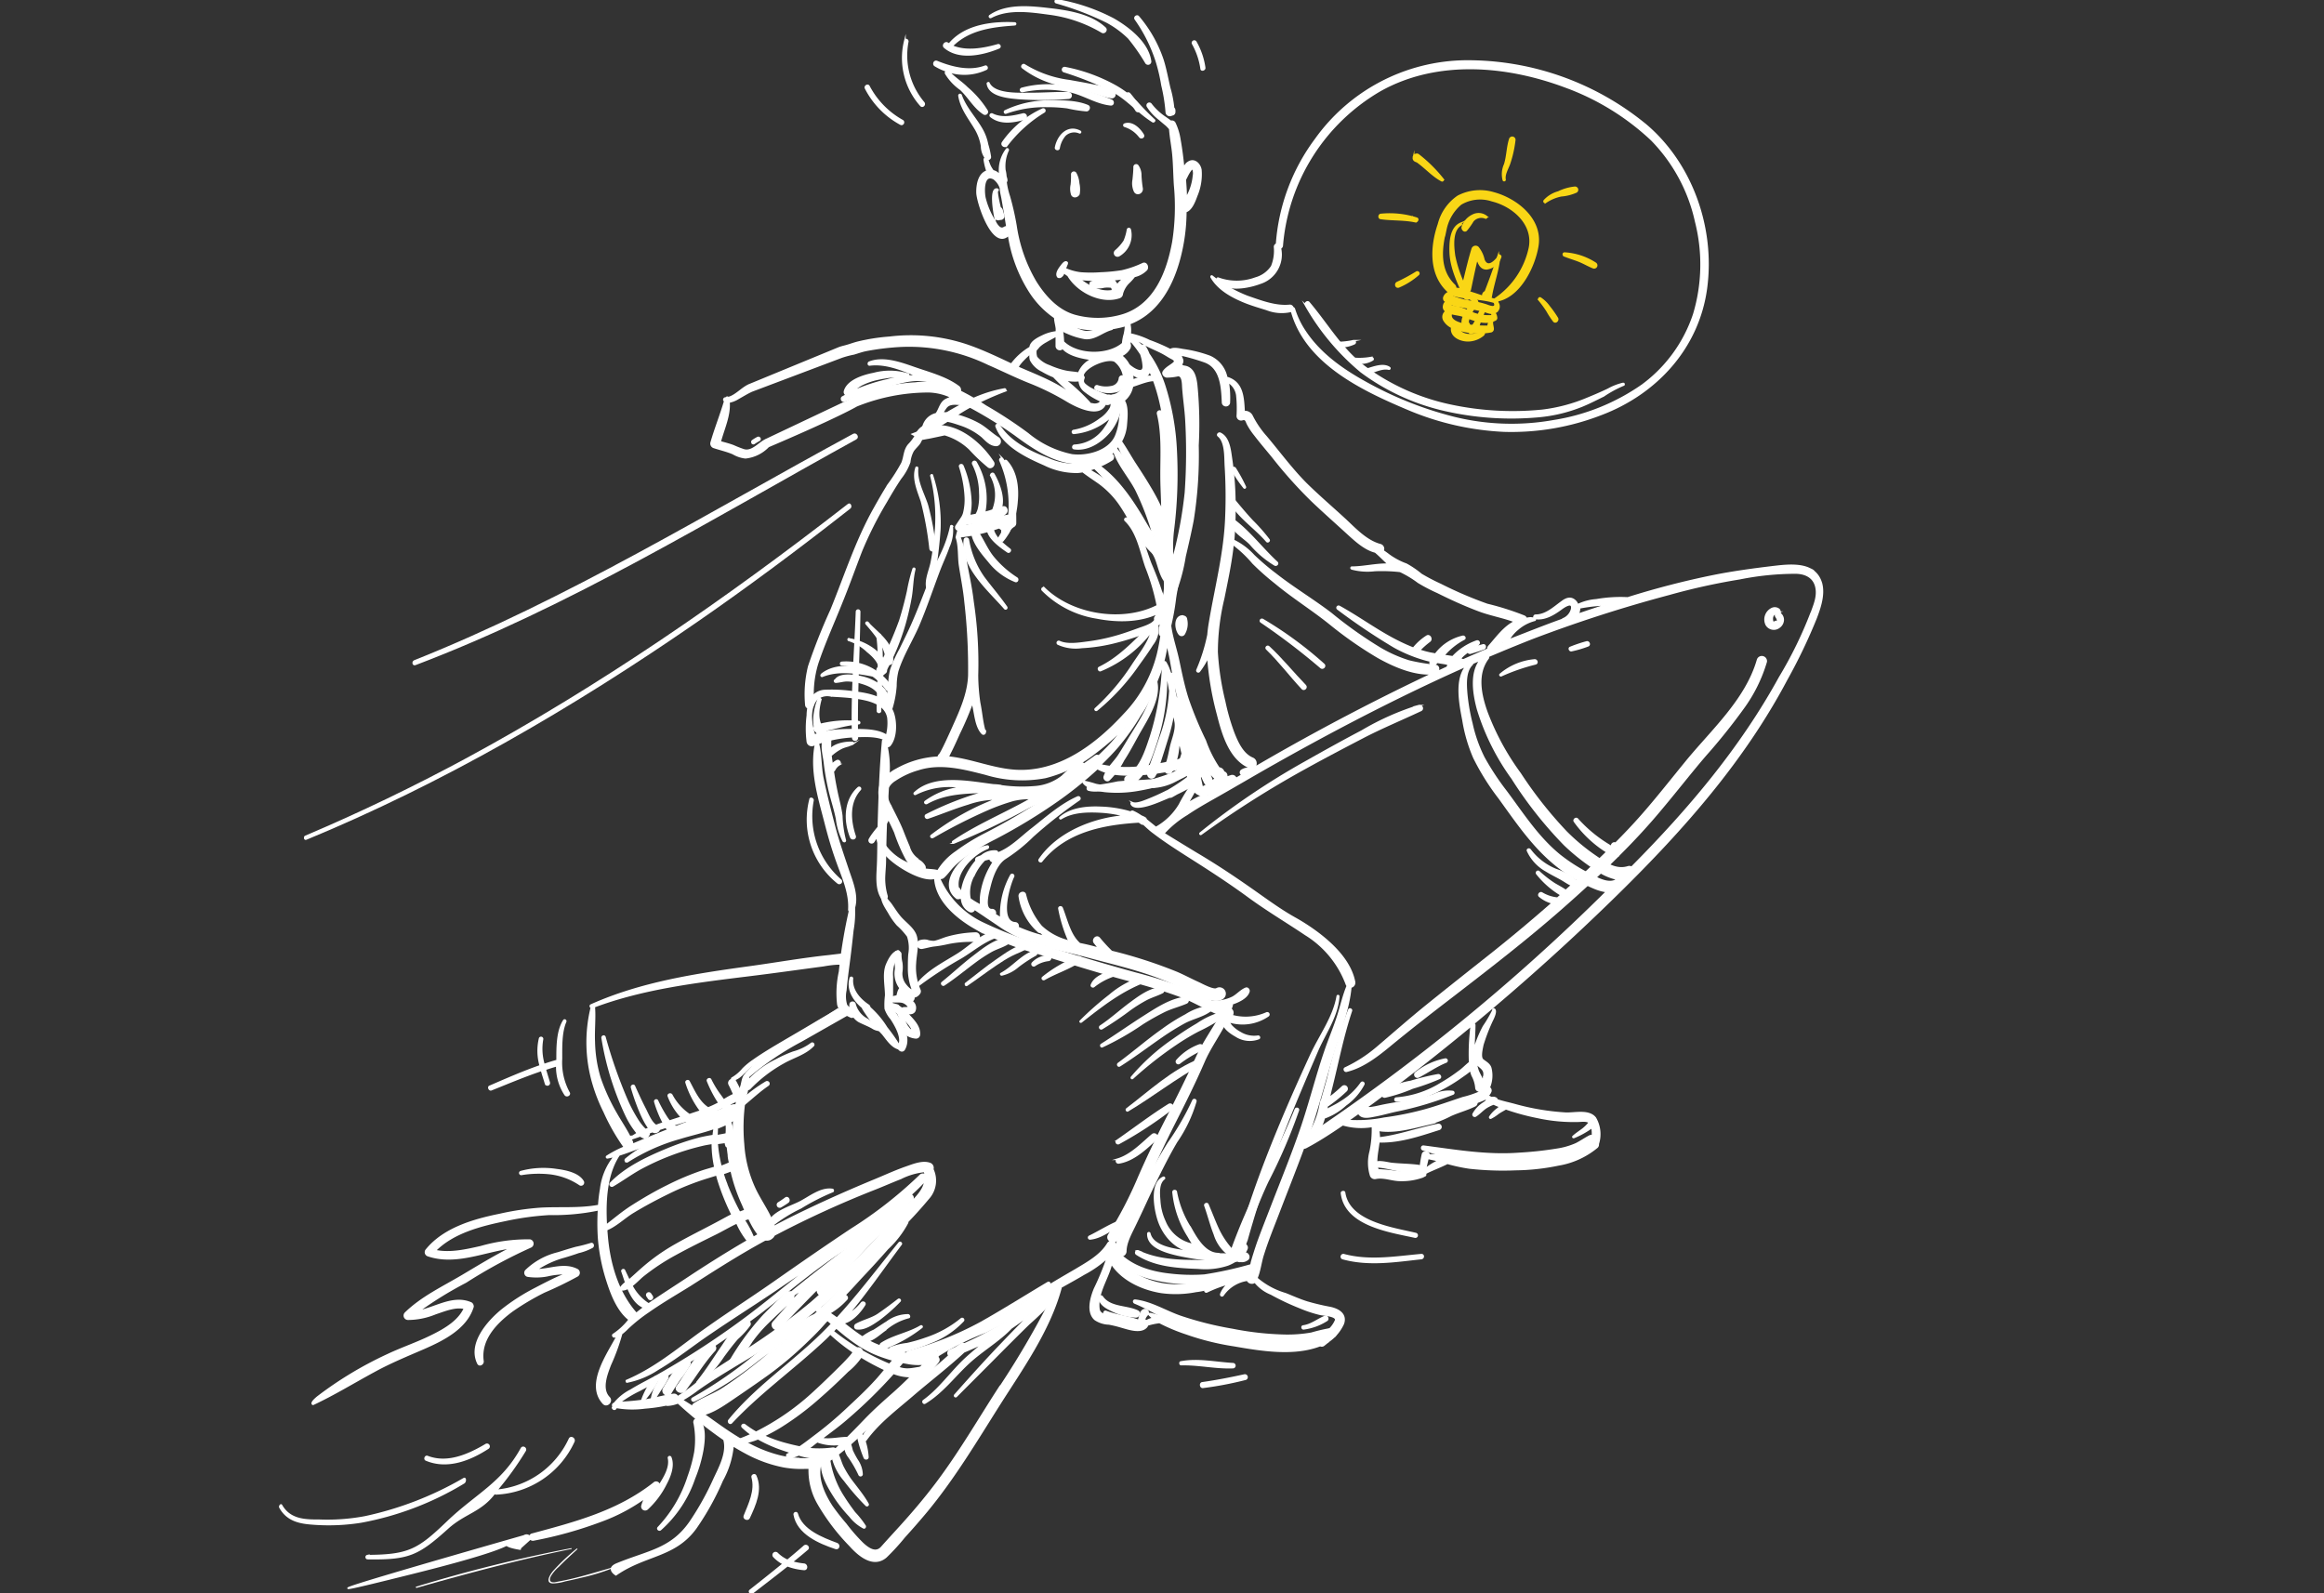 <svg xmlns="http://www.w3.org/2000/svg" viewBox="0 0 350 240"><rect x="0" y="0" width="350" height="240" fill="#333333" stroke="none"/><defs><style>.cls-1,.cls-2{fill:#fff;}.cls-2{stroke:#fff;}.cls-2,.cls-3{stroke-miterlimit:10;stroke-width:0.25px;}.cls-3{fill:#f9d616;stroke:#f9d616;}</style></defs><title>service</title><g id="Ebene_2" data-name="Ebene 2"><path class="cls-1" d="M92.11,236.15c-2.53.71-5,1.52-7.59,2l-.87.17a1.19,1.19,0,0,1-.53,0c-.45-.15-.3-.6-.17-.87a5.81,5.81,0,0,1,1.2-1.42c.89-.92,1.85-1.78,2.79-2.65.06-.06,0-.15-.1-.1a31,31,0,0,0-3.44,3.24c-.43.45-1.44,1.91-.19,2a6.92,6.92,0,0,0,1.9-.31c.82-.17,1.63-.35,2.44-.55a31.12,31.12,0,0,0,4.62-1.4.11.11,0,0,0-.06-.21Z"/><path class="cls-1" d="M86,233.21A225.81,225.81,0,0,0,62.69,239c-.11,0-.06.22.05.19,7.72-2.19,15.46-4.27,23.32-5.86.09,0,0-.15,0-.13Z"/><path class="cls-2" d="M194.47,46.69c2.08,8,10.76,12.07,17.72,15a42,42,0,0,0,14.3,3.24,37.33,37.33,0,0,0,14.63-2.51c8.3-3.13,14.65-10,15.86-19s-2.15-18.66-9.07-24.56A42.27,42.27,0,0,0,220.53,9.2,28.12,28.12,0,0,0,198.13,21a29.94,29.94,0,0,0-5.88,16c0,.55.82.5.85,0a29.83,29.83,0,0,1,14.79-23.39c8.55-4.77,19-3.85,27.85-.54a37.85,37.85,0,0,1,13,8,25.35,25.35,0,0,1,6.65,12.33,26.1,26.1,0,0,1-.29,13.92,21.75,21.75,0,0,1-7.77,10.7A31.93,31.93,0,0,1,234,63.39a36.11,36.11,0,0,1-15-.48,54.69,54.69,0,0,1-12.79-5c-3.72-2-7.3-4.43-9.67-8a12.84,12.84,0,0,1-1.62-3.38.21.21,0,0,0-.4.13Z"/><path class="cls-3" d="M220,33.64c-1.55.66-1.62,2.82-1.59,4.26.06,2.46,1.19,4.63,2.12,6.86a.45.45,0,0,0,.66.24c.21-.17.74.54.85.66l-.06-.34c-.67,1-2.29,2.62-1.58,3.93.15.28.5.18.65,0l.16-.21a.3.3,0,0,0-.36-.43l-.25.11.5.34c-.19-1.3.79-2.37,1.38-3.44a.29.29,0,0,0-.05-.34c-.49-.52-.83-1.58-1.71-1l.6.14a18.84,18.84,0,0,1-2.28-5.91c-.19-1.4-.44-3.86,1-4.66.1,0,0-.23-.08-.18Z"/><path class="cls-3" d="M223.61,46.12a2.73,2.73,0,0,0-1,1.43,7,7,0,0,1-1.29,2.12c-.19.21,0,.63.32.5a2.38,2.38,0,0,0,1.19-1.5,25.07,25.07,0,0,1,1-2.4.11.11,0,0,0-.16-.15Z"/><path class="cls-3" d="M225.21,45.34c3.59-.42,5.89-5.2,6.38-8.33.62-4-3.17-7-6.63-7.94a7.16,7.16,0,0,0-5.39.51,7.25,7.25,0,0,0-2.92,4.2c-1.15,3.34-1.4,7.57,1.46,10.14a.65.65,0,0,0,.89-1c-2.33-2.26-2-5.53-1.25-8.42A6.76,6.76,0,0,1,220,30.73a5.68,5.68,0,0,1,4.7-.51c3.21.79,6.36,3.57,5.65,7.12a12.42,12.42,0,0,1-5.23,7.72c-.12.08-.07.3.09.28Z"/><path class="cls-3" d="M225.46,45.33a4,4,0,0,0-1.36-.47c-.78-.17-1.53-.48-2.3-.71s-2.25-1-3.13-.53c-.39.19-.2.74.14.84,2.11.6,4.46.44,6.54,1.16.18.07.25-.2.11-.29Z"/><path class="cls-3" d="M225.1,45.59c.35,1.08-1,.45-1.31.35a17,17,0,0,0-2-.49,11.43,11.43,0,0,1-3.55-1l.27.6.13-.28c.23-.3,0-.92-.45-.72a1.24,1.24,0,0,0-.68.63.52.52,0,0,0,.1.64,5.2,5.2,0,0,0,2.35.84c1.15.22,2.32.41,3.45.69.49.12,1.27.53,1.76.22a1,1,0,0,0,.28-1.62.2.2,0,0,0-.36.17Z"/><path class="cls-3" d="M224.69,47.1a3.61,3.61,0,0,1,0,.8l.23-.34a6.68,6.68,0,0,1-3.86-.74c-.51-.2-1-.4-1.55-.55-.37-.11-1,0-1.12-.45a.47.47,0,0,0-.86-.08c-.69,1.57,1.79,1.52,2.69,1.83,1.55.52,3.39,1.46,5,.6a.33.33,0,0,0,.14-.39,1.26,1.26,0,0,0-.44-.83c-.11-.08-.26,0-.18.15Z"/><path class="cls-3" d="M224.64,48.25c-.53,0-.48.9-.59,1.22l.38-.32c-1.08.06-6.3,0-5.89-1.83a.45.45,0,0,0-.67-.47,1,1,0,0,0-.38,1.42,2.74,2.74,0,0,0,1.72,1.23,10,10,0,0,0,5.36.45.41.41,0,0,0,.29-.41c0-.33-.2-.83-.09-1.13,0-.09-.06-.15-.13-.16Z"/><path class="cls-3" d="M223.15,50.06c.38,0-.51.21-.63.24a5,5,0,0,1-1.28.12,2,2,0,0,1-1.13-.34c-.36-.27-.29-.69-.42-1.06s-.76-.53-.93-.08c-.67,1.7,1.34,2.54,2.7,2.36a3.67,3.67,0,0,0,1.89-.8c.31-.27.19-.59-.2-.59-.1,0-.09.15,0,.15Z"/><path class="cls-3" d="M225.65,38.49c-.64,2-1.35,3.92-2.1,5.85l.74-.22a1.37,1.37,0,0,0-.35-.15c-.43-.15-.78.43-.55.78a.76.76,0,0,0,.38.33.56.56,0,0,0,.79-.36c.34-2.09,1.14-4.09,1.28-6.22,0-.11-.16-.11-.19,0Z"/><path class="cls-3" d="M225.76,38.55c-.53.76-1.7,2-2.29.59a4.44,4.44,0,0,0-.89-1.87.52.52,0,0,0-.86.26c-.59,1.92-1,3.86-1.51,5.8a.62.62,0,0,0,1.21.27c.42-2,.81-3.9,1.32-5.84l-.87.27c.76.65.66,2.44,2,2.46A2.56,2.56,0,0,0,226,38.68a.14.14,0,0,0-.24-.13Z"/><path class="cls-3" d="M223.89,32.64a1.9,1.9,0,0,0-2.1-.21,3,3,0,0,0-1.57,1.83c0,.3.3.67.6.43a10.47,10.47,0,0,0,1-1.41,1.67,1.67,0,0,1,1.93-.44c.11,0,.19-.13.1-.2Z"/><path class="cls-3" d="M226.66,27.07c-.17-.77.4-1.68.65-2.38a17.13,17.13,0,0,0,.8-3.54.37.37,0,0,0-.73-.17c-.39,1.23-.37,2.56-.76,3.79a3.54,3.54,0,0,0-.2,2.37.13.13,0,0,0,.24-.07Z"/><path class="cls-3" d="M217.32,27a21.46,21.46,0,0,0-3.74-3.7.5.5,0,0,0-.7.32l0,.09a.46.46,0,0,0,.23.51l.12.06c.46.25.84-.35.51-.72l-.09-.09.1.56.05-.07-.66.2c1.41.91,2.54,2.3,4,3.06a.14.14,0,0,0,.16-.22Z"/><path class="cls-3" d="M232.76,30.48a6.43,6.43,0,0,1,2.36-1,6.9,6.9,0,0,0,2.28-.58.37.37,0,0,0-.21-.68,7.29,7.29,0,0,0-2.49.71,4.44,4.44,0,0,0-2.12,1.29c-.09.12,0,.33.18.22Z"/><path class="cls-3" d="M235.53,38.5c.73.3,1.5.52,2.24.81s1.43.71,2.16,1a.37.37,0,0,0,.35-.65,9.56,9.56,0,0,0-4.68-1.53.18.18,0,0,0-.07.33Z"/><path class="cls-3" d="M231.79,45.19A16.53,16.53,0,0,1,233,46.84a12.75,12.75,0,0,0,1,1.53c.27.32.72-.11.54-.44a16.29,16.29,0,0,0-1.22-1.73A5.1,5.1,0,0,0,232,44.91c-.19-.11-.32.14-.2.28Z"/><path class="cls-3" d="M212.86,32.9c0,.26,0,.31.25.46s.59-.36.25-.48a13.36,13.36,0,0,0-5.37-.57c-.33,0-.4.54-.05.59,1.75.25,3.49.11,5.24.49l0-.53-.09,0a.12.12,0,0,0-.2.09Z"/><path class="cls-3" d="M213.33,41a26.84,26.84,0,0,1-2.89,1.56c-.39.18-.22.8.21.65a10.86,10.86,0,0,0,2.92-1.83.22.22,0,0,0-.24-.38Z"/><path class="cls-2" d="M149.23,2.61c2.61-1.39,5.92-.9,8.73-.52a20.79,20.79,0,0,1,8,2.74c.38.22.8-.31.47-.61-2.16-2-5.5-2.54-8.33-2.87s-6.46-.74-9,1A.13.13,0,0,0,149.23,2.61Z"/><path class="cls-2" d="M244.43,57.77a8.7,8.7,0,0,0-2.25.88c-1,.48-2.07.94-3.13,1.37a25.19,25.19,0,0,1-6.77,1.8,44.73,44.73,0,0,1-13.75-.75,33.47,33.47,0,0,1-12.92-5.75c-3.54-2.61-5.68-6.45-8.48-9.74-.24-.29-.68.11-.5.41A36.28,36.28,0,0,0,205,56a33.56,33.56,0,0,0,12.67,5.81,45,45,0,0,0,14,.93,22.78,22.78,0,0,0,6.65-1.61c1.08-.44,2.14-1,3.18-1.5a17.06,17.06,0,0,1,3-1.63c.12,0,.09-.24,0-.22Z"/><path class="cls-2" d="M209.26,55.38c-.93-.64-2.37-.06-3.34.22a.33.33,0,0,0,.2.62c.95-.25,2.06-.86,3.06-.62a.12.12,0,0,0,.08-.22Z"/><path class="cls-2" d="M206.57,53.85A10,10,0,0,1,204,54a.28.28,0,0,0-.12.52,3.37,3.37,0,0,0,2.83-.31c.18-.09,0-.35-.15-.31Z"/><path class="cls-2" d="M203.85,51.33a12.13,12.13,0,0,1-2.24.27c-.42,0-.36.6,0,.63a5.11,5.11,0,0,0,2.34-.46.23.23,0,0,0-.13-.44Z"/><path class="cls-2" d="M182.41,41.74c1.06,1.88,3.17,3,5.11,3.79,1.06.42,2.16.74,3.25,1.08a6.16,6.16,0,0,0,3.62.28.45.45,0,0,0-.16-.88c-2.15.22-4.38-.66-6.39-1.35a20.45,20.45,0,0,1-5.3-3.06c-.09-.07-.18.06-.13.14Z"/><path class="cls-2" d="M183.32,42.08c1.16,2,4.79,1.21,6.48.57a4.51,4.51,0,0,0,2.94-5.59.4.4,0,0,0-.78.14,6.2,6.2,0,0,1-.43,2.93,4.31,4.31,0,0,1-2.46,1.77,8.14,8.14,0,0,1-5.63,0c-.1,0-.16.09-.12.17Z"/><path class="cls-2" d="M137.73,119.44c-.1.09,0,.27.16.19a11.15,11.15,0,0,1,7.12-1l-.31,0a11.53,11.53,0,0,0-5.34,2.1c-.17.13,0,.38.22.28,2.85-1.61,6-1.57,9.11-1.71a20.2,20.2,0,0,0-2.34.61,48.09,48.09,0,0,0-6.84,2.84c-.28.13-.08.57.2.48,2-.68,4-1.52,6.07-2.14a13,13,0,0,1,4.3-.74l-1.17.5a38.82,38.82,0,0,0-8.64,5c-.17.13,0,.38.22.28a81.56,81.56,0,0,1,8.23-4.19,31.75,31.75,0,0,1,3.86-1.39,10.33,10.33,0,0,1,2.79-.28l-.85.49c-3.63,2-7.58,3.67-11,6-.11.08,0,.28.09.23a109.1,109.1,0,0,0,11.4-5.43,46.44,46.44,0,0,0,10.54-6.91c.4-.37-.13-1.08-.58-.75l-1.72,1.23a.61.61,0,0,0-.71-.2,13,13,0,0,0-2.56,2,7.52,7.52,0,0,1-4.06,1.59,22.82,22.82,0,0,1-5.09-.13.43.43,0,0,0-.17-.06,9.47,9.47,0,0,0-1.06-.09l-.53-.07C145.6,117.71,140.57,116.76,137.73,119.44Zm13.93.3,0,0,.16,0-.09,0Z"/><path class="cls-2" d="M173.86,102.58c-.23,3-1.82,5.45-3.35,7.92-.68,1.09-1.31,2.2-2,3.26s-1.8,2-2.19,3.22c-.12.36.34.76.67.52a11.34,11.34,0,0,0,2.21-3c.82-1.25,1.51-2.58,2.24-3.89,1.24-2.21,3.43-5.44,2.69-8.11C174.06,102.41,173.87,102.45,173.86,102.58Z"/><path class="cls-2" d="M181.25,114.91l-.07,0a.48.48,0,0,0-.49,0,1,1,0,0,0-.33.46c-.37-1.55-.77-3.09-1.18-4.63-.48-1.83-.56-3.92-1.72-5.49a.17.17,0,0,0-.3,0l-.24-1.1a11.39,11.39,0,0,0-.39-2.52.26.26,0,0,0-.28-.21,6.48,6.48,0,0,0-.71-1.65.23.23,0,0,0-.39.23c0,.09.07.19.11.28a.24.24,0,0,0-.16.21A39.71,39.71,0,0,1,173.27,111c-.72,2.11-1.53,4.87-3.61,6a.47.47,0,0,0-.1.72l-1.21.1a38.32,38.32,0,0,1-4.36.68.26.26,0,0,0-.06.5c1.29.34,2.7-.14,4-.25,1.68-.14,3.37-.09,5-.15a8.32,8.32,0,0,0,3.72-.78,10.91,10.91,0,0,0,2.11-1.33l.16.6a29.57,29.57,0,0,1-3,2,.31.31,0,0,0-.11.08l-.07,0a33,33,0,0,1-3,1.35c-.56.21-1.59.66-2.2.4a.13.13,0,0,0-.17.17c.58,1.3,4.35-.46,5.12-.77l.65-.27a.49.49,0,0,0,.36-.07l.74-.42c.54-.26,1.08-.53,1.61-.82l.59-.32a2.13,2.13,0,0,0,1.74,1.44,2.17,2.17,0,0,0,1.16-.44A7.86,7.86,0,0,0,186,117.8a.57.57,0,0,0-.55-.94c-.25.08-.5.16-.75.26l0-.07c.17-.36-.22-.94-.63-.63l-.1.07h0l-.15.13-.14.12a16,16,0,0,1-1.88,1.49l-.15.07a.57.57,0,0,0-.24.14.69.69,0,0,1-.42.08.54.54,0,0,0,0-.22l-.27-1.2a2.49,2.49,0,0,0,.78-1.67A.62.62,0,0,0,181.25,114.91Zm-3.06-4.86-.18-.81a4.78,4.78,0,0,0-.08-.74.39.39,0,0,0-.14-.26c-.11-.51-.21-1-.32-1.51s-.15-.74-.23-1.12A20.06,20.06,0,0,1,178.19,110.05ZM173,117.53c-.68.06-1.36.09-2,.12,1.59-.9,2.58-4.2,3-5.43a30.52,30.52,0,0,0,1.66-10.92c.23.91.37,1.86.53,2.77a24.1,24.1,0,0,1-1.48,7.07c-.4,1.19-.81,2.37-1.23,3.55L173,116c-.06.19-.33.87-.05.4a.53.53,0,0,0,.91.54c-.11.18.23-.38.28-.5.16-.47.32-.94.47-1.41.41-1.26.81-2.53,1.2-3.79a28.77,28.77,0,0,0,.94-3.9l.27,1.53c.14,1.24-.47,2.52-.73,3.71-.14.66-.27,1.32-.46,2s-.51,1-.34,1.55a.54.54,0,0,0,1,0,9.75,9.75,0,0,0,1-3.64l.15-.71.42,1.73-.32,1c-.09.28.34.39.43.12l.1-.3c.09.36.18.72.28,1.08-.6,0-1.17.62-1.63.93A7.34,7.34,0,0,1,173,117.53Z"/><path class="cls-2" d="M180.78,150c.92.38,2.35,1,3.3.4a.83.83,0,0,0-.84-1.44c-.5.29-2.3-.71-2.77-.92-1.09-.49-2.14-1.06-3.23-1.53a70.55,70.55,0,0,0-9.84-3.18,23.58,23.58,0,0,1-1.84-2c-.42-.49-1.11.21-.71.7l.67.83-.92-.24c-.65-.17-1.3-.32-2-.46-1.48-1.3-1.91-3.51-2.65-5.38-.11-.28-.54-.18-.46.12a22.11,22.11,0,0,0,1.54,4.93l-.23,0a.33.33,0,0,0-.22-.17,9.24,9.24,0,0,1-3.76-2.12,11.69,11.69,0,0,1-2.4-4.75c-.11-.6-1-.34-.9.25a8.74,8.74,0,0,0,2.88,5.31.42.42,0,0,0,.34.09,6,6,0,0,0,.75.67,23.8,23.8,0,0,1-4.22-1.42.45.45,0,0,0-.36-.67c-2.52-.13-.95-5.66-.27-7a.22.22,0,0,0-.37-.22,12.2,12.2,0,0,0-1.54,6.5l-.89-.56a.48.48,0,0,0-.41-.71c-1.35.09-.59-2.61-.41-3.33.36-1.49,1-3.51,2.37-4.41a25.06,25.06,0,0,0,4.16-3.34,70.08,70.08,0,0,1,7-5.5.23.23,0,0,0-.23-.39c-2.55,1.14-4.62,3-6.81,4.73-1.69,1.29-3.26,3-5.29,3.74a.25.25,0,0,0-.19-.32,3,3,0,0,0-2.23.73q-.33.12-.66.27a.32.32,0,0,0-.11.45,9.8,9.8,0,0,0-1.42,2.14,8.18,8.18,0,0,0-.8,2.61,2.7,2.7,0,0,1-.33-.5.22.22,0,0,0-.17-.12c-.53-2.43,2.3-5.21,4.4-6,.18-.06.16-.37,0-.34-2.67.32-7.83,5.19-4.72,7.76a.5.5,0,0,0,.66,0l.19.21a2.2,2.2,0,0,0,1.21,1.85.47.47,0,0,0,.69-.36c.52.36,1.06.72,1.59,1.07l.09.07c.75.5,1.5,1,2.24,1.51,4,2.74,8.54,3.31,13.09,4.54s9.17,2.24,13.38,4.25C178.35,148.84,179.54,149.44,180.78,150Zm-34.17-18a8.05,8.05,0,0,1,1.67-2.47c.27-.07.54-.14.81-.19a.57.57,0,0,0,.56.47,11.78,11.78,0,0,0-1.82,4.39,7.61,7.61,0,0,0-.12,2.19c-.53-.29-1.11-.6-1.64-1A5.18,5.18,0,0,1,146.61,131.94Z"/><path class="cls-2" d="M174.39,94.45a.43.43,0,0,0-.83,0,.7.7,0,0,1,0,.14.35.35,0,0,0-.54-.11c-2.33,2.27-4.48,4.62-7.46,6.07-.25.12-.06.56.19.45a18.35,18.35,0,0,0,7.73-6c-.5,1.87-1.85,3.54-2.89,5.13a33.53,33.53,0,0,1-5.61,6.62c-.15.13.06.33.21.21a33.26,33.26,0,0,0,6.24-6.79c.72-1,1.45-2,2.12-3.08A3.86,3.86,0,0,0,174.39,94.45Z"/><path class="cls-2" d="M178.23,78c-.35,1.81-.79,3.61-1.23,5.41a21.14,21.14,0,0,0-1.06,5.36c0,.57.86.9,1.14.31a27.41,27.41,0,0,0,1.38-5.27c.42-1.8.84-3.6,1.19-5.42a61.82,61.82,0,0,0,.76-11.29,60.4,60.4,0,0,0-.21-9.22c-.14-1-.36-2.1-1.33-2.55-.57-.26-1,0-1-.73a7.9,7.9,0,0,0,0-1.09h0a.26.26,0,0,0-.48-.13,4,4,0,0,0-.38,1.79c0,.35.35.61.59.78a2.7,2.7,0,0,0,.61.25c.48.17.55.56.66,1a14.74,14.74,0,0,1,.2,3.87c0,1.73,0,3.45,0,5.18-.06,2,0,4-.05,6A40.14,40.14,0,0,1,178.23,78Z"/><path class="cls-2" d="M174.87,71.63c0,1.55.09,3.09.13,4.64v.59a31.21,31.21,0,0,0-1.8-3.44c-.7-1.19-1.46-2.36-2.22-3.52s-1.51-2.57-2.38-3.75c-.16-.22-.56-.1-.46.19C169,69,170.9,71.5,172.26,74a32,32,0,0,1,2,4.28c.26.7.45,1.42.64,2.14,0,.06,0,.12,0,.17,0,.28,0,.56,0,.83a.4.4,0,0,0,.73.2c.35.11.65-.24.68-.56l0-.12a.48.48,0,0,0-.25-.54,3.83,3.83,0,0,1-.1-.59c.31-2.68-.11-5.52-.19-8.16-.11-3.19,0-6.41-.8-9.53a.33.33,0,0,0-.63.18C175.09,65.35,174.86,68.51,174.87,71.63Z"/><path class="cls-2" d="M146.37,80.3c.26,1.56,1.55,3.09,2.55,4.27a9.55,9.55,0,0,0,4,3c.3.11.46-.33.21-.49a15.11,15.11,0,0,1-3.54-3.13c-1-1.22-1.54-2.7-2.46-4A.4.4,0,0,0,146.37,80.3Z"/><path class="cls-2" d="M145.25,81.32c-.55,4.06,3.7,7.6,6.07,10.34.12.15.38,0,.27-.21-1.08-1.55-2.34-3-3.45-4.49a13.78,13.78,0,0,1-2.31-5.64C145.77,81,145.29,81,145.25,81.32Z"/><path class="cls-2" d="M148.9,78.82c-.91,1.73,1.69,3.5,2.87,4.31.23.15.52-.22.3-.39-1.16-.91-2.69-2.13-2.59-3.76A.31.31,0,0,0,148.9,78.82Z"/><path class="cls-2" d="M151.4,79.23l-.78-.64c-.28-.23-.79.07-.54.41a3.28,3.28,0,0,0,1,.9,10.68,10.68,0,0,1-.57,1c-.24.36.31.79.59.46a7,7,0,0,0,.84-1.27.27.27,0,0,0,.1-.19,12.48,12.48,0,0,0,1.12-4.37c.2-2.11-.08-4.48-1.57-6.09-.19-.2-.46.09-.3.3C153.2,72.19,152.69,76.27,151.4,79.23Z"/><path class="cls-2" d="M157.31,70a10.85,10.85,0,0,0,5,1.13,6.42,6.42,0,0,0,.75-.1c.79.62,1.64,1.16,2.46,1.74a13.47,13.47,0,0,1,3.37,3.57c.47.71.9,1.46,1.33,2.22a4.62,4.62,0,0,0-.52-.46c-.18-.13-.39.15-.23.3,1.85,1.76,2.32,4.72,3.12,7a33.08,33.08,0,0,1,1.93,7c.06.53.93.77,1,.14a7.85,7.85,0,0,0-.64-3.47c-.45-1.42-1-2.79-1.59-4.18-.41-1.06-.75-2.23-1.2-3.34a10.56,10.56,0,0,0,1.82,2,.49.49,0,0,0,.69-.69c-1.92-2.46-3.32-5.25-5.2-7.73A18.48,18.48,0,0,0,164,70.79a13,13,0,0,0,3.45-1.53.48.48,0,0,0-.37-.87c-1.55.35-2.91,1.23-4.48,1.52l-.1-.07a.24.24,0,0,0-.36.13,10.1,10.1,0,0,1-4.41-.92c-2.71-1-5.66-2.49-7.25-5-.14-.23-.55-.08-.45.19C151.09,67.15,154.63,68.83,157.31,70Z"/><path class="cls-2" d="M165.68,63.12a9.07,9.07,0,0,1-4,1.74.21.21,0,0,0,0,.41,9.49,9.49,0,0,0,4.93-1.92,4.57,4.57,0,0,0,.77-.69,6.61,6.61,0,0,1-.94,1.76,5.89,5.89,0,0,1-4.61,2.66c-.28,0-.35.45-.07.49,2,.3,3.9-.9,5.21-2.37.91-1,2.45-3.72,1.31-5.08a1.42,1.42,0,0,0-.51-.53c-.23-.13-.61,0-.57.33.07.64.35,1,0,1.63A4.77,4.77,0,0,1,165.68,63.12Z"/><path class="cls-2" d="M167.36,58.26a4,4,0,0,1-2.08-.13c-.31-.1-.51.38-.22.52a4.46,4.46,0,0,0,2.81.36,1.69,1.69,0,0,0,1.49-2.07.39.39,0,0,0-.75,0A1.44,1.44,0,0,1,167.36,58.26Z"/><path class="cls-2" d="M170,58.33c1.38-.35,2.68-1.07,4.13-1.06a.22.22,0,0,0,.06-.44c-1.54-.39-3,.19-4.4.75A.39.39,0,0,0,170,58.33Z"/><path class="cls-2" d="M167.39,49.1c-1.11-.16-2,.54-3.06.81-1.49.38-2.77-.92-4.13-1.24-.56-.13-.95.69-.4,1a10.72,10.72,0,0,0,3.61,1.3c1.52.15,2.59-1,4-1.37C167.6,49.5,167.62,49.14,167.39,49.1Z"/><path class="cls-2" d="M144,79.24a.39.39,0,0,0,.44.57,1.92,1.92,0,0,0,1-.85l.85-.14.21,0A.39.39,0,0,0,147,79a1.86,1.86,0,0,0,.49-.31c1.43-.2,3.12-.51,4-1.43.29-.3.11-.94-.36-.89l-.33.06c.45-1.59-.39-3.7-1.13-5-.16-.28-.55,0-.42.25a6,6,0,0,1,.28,5.15l-.42.15-.84.23a10.83,10.83,0,0,0-1.3-7.6.27.27,0,0,0-.46.27,9.86,9.86,0,0,1,1.06,4.38,8.11,8.11,0,0,1-.16,2.25,3,3,0,0,1-.4,1l-.65.12-.37.06a9.27,9.27,0,0,0,.22-1.92,15.26,15.26,0,0,0-1.21-5.6c-.11-.28-.55-.17-.46.13a17.76,17.76,0,0,1,.85,4.62,8.45,8.45,0,0,1-.23,2.35,2.46,2.46,0,0,1-.26.62Z"/><path class="cls-2" d="M164.39,42.47c-.37.16-.19.64.1.76a3.74,3.74,0,0,0,1.76,0,4,4,0,0,1,1.76.15.25.25,0,0,0,.28-.37,2,2,0,0,0-1.65-.71A4.4,4.4,0,0,0,164.39,42.47Z"/><path class="cls-2" d="M154.26,17.93a.38.38,0,0,0-.2-.74c-1.5.36-3.18.74-4.63,0a.21.21,0,0,0-.21.36C150.7,18.72,152.59,18.38,154.26,17.93Z"/><path class="cls-2" d="M153.45,14.83a49.69,49.69,0,0,0,7.52-.05.4.4,0,0,0,0-.79c-2-.06-4,.12-6.05.1-1.53,0-5.18.19-6-1.58,0-.1-.22,0-.21.06C148.93,14.49,152,14.7,153.45,14.83Z"/><path class="cls-2" d="M160.14,12.89c1.23.29,2.47.52,3.7.8s2.34.81,3.51,1a.46.46,0,0,0,.35-.83,8.25,8.25,0,0,0-2.93-1c-1.23-.27-2.48-.47-3.72-.7a16.89,16.89,0,0,1-6.76-2.38c-.23-.16-.52.21-.31.39A14.27,14.27,0,0,0,160.14,12.89Z"/><path class="cls-2" d="M171.13,16.66a.32.32,0,0,0,.55-.32,13,13,0,0,0-1.54-2.2c-.28-.35-.75.14-.49.49A17.26,17.26,0,0,1,171.13,16.66Z"/><path class="cls-2" d="M150.6,33a.46.46,0,0,0,.54-.58,6.49,6.49,0,0,1-.23-.75.49.49,0,0,0-.29-.36c-.27-1.08-.57-2.58-.39-2.59a.11.11,0,0,0,0-.21c-1.22-.36-.51,3.6-.39,4.15A.52.52,0,0,0,150.6,33Z"/><path class="cls-2" d="M127.17,60.4c2-.78,4-1.48,6-2.07s4.34-1.37,6.37-.93a.22.22,0,0,0,.19,0c1.42.64,2.82,1.3,4.27,1.87.6.24.83-.64.4-1-1.95-1.49-4.76-2.17-7.06-3-1.93-.67-4.41-1.5-6.42-.7-.19.08-.19.43.06.4,2.22-.28,4.38.54,6.41,1.36l.71.29a15.71,15.71,0,0,0-4.44.61A27,27,0,0,0,128.36,59,6.57,6.57,0,0,1,129.67,58a9.76,9.76,0,0,1,2.46-.88,22.5,22.5,0,0,1,4.63-.52.12.12,0,0,0,0-.23,9.34,9.34,0,0,0-5.19-.09c-1.43.27-3.92,1-4.37,2.65a.45.45,0,0,0,.3.55l-.62.34C126.59,60,126.81,60.54,127.17,60.4Z"/><path class="cls-2" d="M114.11,65.92a6.39,6.39,0,0,0-.76.46c-.25.17,0,.57.23.4a8.53,8.53,0,0,1,.76-.46C114.6,66.18,114.37,65.79,114.11,65.92Z"/><path class="cls-2" d="M187.23,116.66c.34-.11.71-.2,1.06-.29a.34.34,0,0,0-.09-.66,2.23,2.23,0,0,0-1.23.35C186.69,116.27,186.85,116.79,187.23,116.66Z"/><path class="cls-2" d="M186,78.47a.42.42,0,0,0-.62.47c.49,1.27,2,2.07,2.91,3A15,15,0,0,0,192,85.1c.25.12.54-.19.31-.4C190.16,82.72,188.31,80.25,186,78.47Z"/><path class="cls-2" d="M190.78,81.54c.15.18.45-.06.32-.24a26.81,26.81,0,0,0-2.49-2.83c-1-1.07-1.94-2.21-2.9-3.36-.25-.3-.7.09-.52.41C186.48,77.89,189.05,79.51,190.78,81.54Z"/><path class="cls-2" d="M187.36,73.46c.09.11.23,0,.18-.13a23.65,23.65,0,0,0-1.53-2.8.27.27,0,0,0-.46.27A20.09,20.09,0,0,0,187.36,73.46Z"/><path class="cls-2" d="M210,97.46a21.67,21.67,0,0,0,4.65,1.91c.28.08.55.14.83.2a.56.56,0,0,1-.05.08c-.19.4.3.84.64.49l.37-.39c.36.07.73.13,1.09.18l.58.12a2.14,2.14,0,0,0-.11.56c0,.39.47.44.66.18s.27-.37.4-.55a3.77,3.77,0,0,0,1.11.06.44.44,0,0,0,.22-.82,2.62,2.62,0,0,0-.49-.27,7.4,7.4,0,0,1,.56-.56l.61-.49a.31.31,0,0,0,.4.21c.66-.2,1.31-.4,2-.65.34-.14.22-.67-.15-.56l-1.3.36a8.16,8.16,0,0,0,.66-.5.27.27,0,0,0-.26-.45,8.92,8.92,0,0,0-3.63,2.37l-.48-.07-.89-.13a10.38,10.38,0,0,1,3.07-2.47c.25-.12.06-.45-.18-.41a7.16,7.16,0,0,0-4.12,2.68l-.82-.15a14.55,14.55,0,0,1-1.6-.44,12.22,12.22,0,0,1,1.52-1.35c.45-.32,0-1.06-.43-.75a8.24,8.24,0,0,0-2,1.8c-.8-.31-1.58-.66-2.35-1.05-3.06-1.53-5.82-3.6-8.82-5.25a.22.22,0,0,0-.22.38A94.38,94.38,0,0,0,210,97.46Z"/><path class="cls-2" d="M264.71,99.38c-1.75,6.11-7,10.73-10.88,15.51-2.19,2.68-4.33,5.41-6.61,8-1.25,1.42-2.56,2.8-3.9,4.14a.41.41,0,0,0-.55.55h0a20.7,20.7,0,0,1-5.2-4.19c-.21-.25-.63.08-.45.34a17.18,17.18,0,0,0,4.89,4.6c-.73.72-1.47,1.43-2.21,2.14s-1.59,1.5-2.39,2.24a9.08,9.08,0,0,0-3.07-1.71,9.22,9.22,0,0,1-3.91-3c-.12-.18-.47-.07-.37.16a6.6,6.6,0,0,0,2.77,3c.69.43,1.42.79,2.13,1.18s1.14.74,1.75,1l-.9.81c-.54-.37-1.13-.68-1.68-1a16.8,16.8,0,0,1-2.36-1.84.22.22,0,0,0-.31.31,13.35,13.35,0,0,0,3.65,3.19l-.55.49a5.58,5.58,0,0,1-2.34-.77c-.28-.18-.63.26-.36.48a4.88,4.88,0,0,0,1.95,1q-5.07,4.46-10.38,8.63c-2.9,2.3-5.8,4.59-8.68,6.92-2.54,2.06-5,4.23-7.47,6.33a21.34,21.34,0,0,1-4.69,3c-.26.12-.07.53.2.46,2.77-.67,5.11-2.68,7.26-4.45,2.73-2.23,5.51-4.39,8.3-6.53,5.7-4.39,11.39-8.77,16.8-13.52,2.88-2.53,5.72-5.13,8.45-7.84a.49.49,0,0,0,.22-.23c2.24-2.23,4.39-4.55,6.42-7,2.23-2.65,4.35-5.39,6.59-8a90.49,90.49,0,0,0,5.7-7.11,22.91,22.91,0,0,0,3.46-7A.66.66,0,0,0,264.71,99.38Z"/><path class="cls-2" d="M268.07,92.41a.72.72,0,0,0-.14-.59,1,1,0,0,0-1-.17,1.81,1.81,0,0,0-.91,2.47,1.31,1.31,0,0,0,1.95.34,1.39,1.39,0,0,0,.58-1.06A1.18,1.18,0,0,0,268.07,92.41Zm-.68,1.21-.07.06a.33.33,0,0,1-.1.06l0,0h0l-.09,0h-.17l0,0h0l0,0h0l0,0c0-.07,0-.06,0-.11a1.24,1.24,0,0,1-.06-.43.9.9,0,0,1,.32-.72.8.8,0,0,1,.47-.2.42.42,0,0,0-.21.62l.1.14s.09.19.06.12.06.16.07.19a.37.37,0,0,1,0,.09v.07a.14.14,0,0,1,0,.06.94.94,0,0,1-.05.08h0Z"/><path class="cls-2" d="M214,107c.4-.2.11-.81-.3-.7a40.44,40.44,0,0,0-8.59,3.82c-2.85,1.5-5.68,3.07-8.49,4.66a112.55,112.55,0,0,0-15.86,10.72c-.09.08,0,.23.12.16a150.39,150.39,0,0,1,15.78-10c2.82-1.56,5.68-3.06,8.54-4.55S211,108.41,214,107Z"/><path class="cls-2" d="M226.08,101.78a29.45,29.45,0,0,1,5.16-1.79c.38-.09.21-.62-.15-.57a9.27,9.27,0,0,0-5.16,2.17C225.83,101.69,226,101.83,226.08,101.78Z"/><path class="cls-2" d="M236.68,98a16.69,16.69,0,0,0,2.5-.74c.31-.15.09-.64-.23-.55a21.07,21.07,0,0,0-2.47.83C236.22,97.64,236.41,98.07,236.68,98Z"/><path class="cls-2" d="M206.34,166.88a6.06,6.06,0,0,0-1.35.06.57.57,0,0,0-.24.94c.53.63,1.65.32,2.36.19,1.13-.21,2.24-.55,3.37-.78a49.3,49.3,0,0,0,8.33-2.5.19.19,0,0,0,0-.36,5.15,5.15,0,0,0-2.95.52,27.61,27.61,0,0,1-4.41,1c-1.16.2-2.31.37-3.46.62A15,15,0,0,1,206.34,166.88Z"/><path class="cls-2" d="M208.38,164.35c-.32.24-.28,1,.24.88a24.35,24.35,0,0,0,4.11-1.34,33.67,33.67,0,0,0,4.05-1.46c.31-.15.08-.56-.21-.52a36.15,36.15,0,0,0-4.11,1A12.58,12.58,0,0,0,208.38,164.35Z"/><path class="cls-2" d="M213.65,162.2c1.39-.72,2.65-1.63,4.11-2.22a.22.22,0,0,0-.12-.43,10.3,10.3,0,0,0-4.36,2A.37.37,0,0,0,213.65,162.2Z"/><path class="cls-2" d="M150,140.32c-2.11.31-3.95,2.28-5.7,3.38-2.09,1.32-4.52,2.5-6.1,4.46a.15.15,0,0,0,.21.21,58.1,58.1,0,0,1,6.25-4.06c1.85-1.09,3.48-2.57,5.55-3.22A.4.4,0,0,0,150,140.32Z"/><path class="cls-2" d="M151.59,141.4c-1.75.12-3.55,1.58-4.89,2.61-1.65,1.25-3.16,2.68-4.8,4-.19.15.06.48.27.35,1.6-1.06,3.08-2.28,4.62-3.43a23.87,23.87,0,0,1,2.41-1.59c.83-.48,1.78-.71,2.58-1.21C152.07,141.9,152,141.37,151.59,141.4Z"/><path class="cls-2" d="M154.62,142.29c-1.62.2-3.23,1.45-4.54,2.34-1.6,1.09-3.08,2.34-4.62,3.5-.15.12,0,.39.16.27,1.47-1,2.91-2.1,4.4-3.1.75-.51,1.52-1,2.32-1.41s1.66-.67,2.39-1.17C154.9,142.6,154.87,142.25,154.62,142.29Z"/><path class="cls-2" d="M150.86,146.85a5.72,5.72,0,0,0,2.46-1.26,21.41,21.41,0,0,1,2.66-1.75.31.31,0,0,0-.24-.56c-1.89.64-3.21,2.44-5,3.39C150.68,146.73,150.76,146.86,150.86,146.85Z"/><path class="cls-2" d="M157.94,144a3.4,3.4,0,0,0-2.44,1.06.25.25,0,0,0,.3.39,4.62,4.62,0,0,1,2.14-.8A.33.33,0,0,0,157.94,144Z"/><path class="cls-2" d="M162.39,144.15a19.91,19.91,0,0,0-5.34,3.08c-.17.13,0,.4.23.29,1.72-1,3.73-1.6,5.38-2.73C163,144.58,162.79,144,162.39,144.15Z"/><path class="cls-2" d="M167.68,146.26c-1.18.31-2.82.85-3.3,2.1-.09.22.23.38.38.22a9.69,9.69,0,0,1,3.2-1.67C168.33,146.74,168.06,146.16,167.68,146.26Z"/><path class="cls-2" d="M172.22,147.15a13.86,13.86,0,0,0-5.11,2.78,46.18,46.18,0,0,0-4.39,3.87c-.1.09,0,.21.13.13,3.05-2.4,5.92-4.66,9.56-6.06A.37.37,0,0,0,172.22,147.15Z"/><path class="cls-2" d="M165.7,154.59a.22.22,0,0,0,.22.37,49.61,49.61,0,0,0,4.29-2.9,22.6,22.6,0,0,1,2.35-1.47c.81-.44,1.7-.68,2.51-1.09a.38.38,0,0,0-.18-.7c-1.65.11-3.21,1.24-4.5,2.19C168.8,152.15,167.35,153.5,165.7,154.59Z"/><path class="cls-2" d="M166,157.66a41.68,41.68,0,0,0,6.08-3.48,37,37,0,0,1,3.25-1.83c1.1-.54,2.28-.81,3.39-1.3a.42.42,0,0,0-.21-.78c-2.18.21-4.39,1.69-6.19,2.83-2.17,1.38-4.27,2.87-6.46,4.25C165.72,157.45,165.82,157.74,166,157.66Z"/><path class="cls-2" d="M168.63,160.54c2.17-1.37,4.21-2.93,6.32-4.38a37.88,37.88,0,0,1,3.44-2.13c1.16-.62,2.58-.91,3.66-1.63a.4.4,0,0,0-.2-.75,8.28,8.28,0,0,0-3.28,1.25,27.55,27.55,0,0,0-3.42,2.14c-2.31,1.62-4.44,3.49-6.72,5.16C168.23,160.35,168.41,160.68,168.63,160.54Z"/><path class="cls-2" d="M183.72,152.61a12.65,12.65,0,0,0-3.43,1.66c-1.24.72-2.43,1.51-3.59,2.33a31.91,31.91,0,0,0-6.28,5.66.11.11,0,0,0,.16.16,56.57,56.57,0,0,1,6.52-5.13c1.07-.73,2.19-1.4,3.32-2a29.65,29.65,0,0,0,3.58-2A.36.36,0,0,0,183.72,152.61Z"/><path class="cls-2" d="M180.7,159.59c-4.15,1.61-7.52,4.82-11,7.45-.16.12,0,.38.16.27,3.79-2.26,7.22-5,11.14-7.1C181.29,160,181.06,159.45,180.7,159.59Z"/><path class="cls-2" d="M168.51,172.23a59.65,59.65,0,0,0,8-5.23c.34-.28-.11-.85-.48-.61-2.68,1.67-5.2,3.61-7.79,5.41A.25.25,0,0,0,168.51,172.23Z"/><path class="cls-2" d="M168.46,175.17c2.21-.32,4.11-2.12,5.68-3.6.42-.39-.2-1-.62-.62-1.58,1.34-3.18,3.06-5.21,3.67A.29.29,0,0,0,168.46,175.17Z"/><path class="cls-2" d="M180.58,157.44a8.34,8.34,0,0,0-3.32,2.28.28.28,0,0,0,.4.4,18,18,0,0,1,3.34-2C181.49,157.92,181.06,157.23,180.58,157.44Z"/><path class="cls-2" d="M168.45,184c-1.53.63-2.92,1.53-4.4,2.25a.2.2,0,0,0,.1.37c1.68-.15,3.06-1.34,4.54-2.05C169,184.39,168.78,183.83,168.45,184Z"/><path class="cls-2" d="M195.53,167.24c.08-.28-.34-.39-.44-.12A110.21,110.21,0,0,1,190,177.89a93.79,93.79,0,0,0-4.48,10.34,12.51,12.51,0,0,1-2.11-3.2c-.54-1.19-1-2.42-1.51-3.6-.11-.24-.52-.07-.43.18.51,1.43.87,2.9,1.43,4.32a6,6,0,0,0,2.19,3.09,4,4,0,0,1-.82.44,6.47,6.47,0,0,1-1,.3,1.58,1.58,0,0,0,.34-.13c.41-.18.18-.78-.21-.79-1.92-.06-3.18-2.24-4-3.7a15.31,15.31,0,0,1-2.25-5.56c0-.3-.49-.31-.48,0a15.26,15.26,0,0,0,2.32,6.71c.19.34.44.76.74,1.19a5.73,5.73,0,0,1-4.29-3.47,8.62,8.62,0,0,1-.8-3.2c-.08-1-.23-2.55.67-3.24a.12.12,0,1,0-.12-.21c-2,.89-1.25,4.88-.73,6.44.85,2.6,3.15,5,6.08,4.76h0a3.14,3.14,0,0,0,2.41,1.26,19,19,0,0,1-2.83.09c-2.92,0-6-.16-8.7-1.47a.27.27,0,0,0-.27.46c2.75,1.81,6.12,2,9.32,2.12a10.81,10.81,0,0,0,4.45-.49,7.12,7.12,0,0,0,1.75-1,.42.42,0,0,0,.41-.36,3.07,3.07,0,0,0,.72-1.12.5.5,0,0,0-.73-.55l-.1.07c1.3-3.21,2.47-6.47,3.95-9.61A82.32,82.32,0,0,0,195.53,167.24Z"/><path class="cls-2" d="M191,153a.24.24,0,0,0-.24-.41,7.74,7.74,0,0,1-5.81.21.47.47,0,0,0-.57.54.31.31,0,0,0-.23.26c-.16,1.13,1.17,2,2,2.47a3.81,3.81,0,0,0,3.43.36c.19-.09.06-.38-.14-.33a4,4,0,0,1-2.69-.57,5.14,5.14,0,0,1-1.24-.94,2.44,2.44,0,0,1-.45-.71A6.8,6.8,0,0,0,191,153Z"/><path class="cls-2" d="M203.52,152.25c.07-.21-.28-.36-.37-.15A81.23,81.23,0,0,0,200,162.36c-.4,1.48-.85,2.94-1.24,4.43a12.25,12.25,0,0,1-1.31,3.49.88.88,0,0,0-.45.68c-.09.47.49.92.86.5a8.06,8.06,0,0,0,1.57-3.07,9.38,9.38,0,0,0,3.23-1.95,8.83,8.83,0,0,0,2.71-3.09.21.21,0,0,0-.37-.21,10,10,0,0,1-3.1,2.87c-.67.45-1.45.78-2.16,1.2.06-.22.11-.45.16-.68a.35.35,0,0,0,.19-.06,23.19,23.19,0,0,0,2.66-2.18.41.41,0,0,0-.58-.58,25.25,25.25,0,0,1-2,1.69c.12-.55.23-1.08.36-1.57C201.49,160,202.25,156.05,203.52,152.25Z"/><path class="cls-2" d="M213.75,175.6c-1.38-.2-2.82-.18-4.22-.34-.68-.08-2.33-.59-2.74.16a.21.21,0,0,0,.07.26l.18.19c.08.09.19,0,.15-.12a8.09,8.09,0,0,1,1.43.15c.67.13,1.33.29,2,.42a8.75,8.75,0,0,0,3.13.28A.52.52,0,0,0,213.75,175.6Z"/><path class="cls-2" d="M222.18,166.53a.48.48,0,0,0-.12-.87,5,5,0,0,0-2.81.66c-1.21.54-2.37,1.18-3.62,1.64-2.69,1-5.52,1.13-8.3,1.63a.32.32,0,0,0,0,.62c2.53.53,5.46-.35,7.93-.92A17,17,0,0,0,218.5,168C219.7,167.46,221,167.13,222.18,166.53Z"/><path class="cls-2" d="M216.54,169.4c-3.12.61-6.09,1.77-9.28,2.07a.25.25,0,0,0,0,.49c3.24.22,6.43-.89,9.48-1.86A.36.36,0,0,0,216.54,169.4Z"/><path class="cls-2" d="M239.39,171.14c-.71.37-1.35.83-2.06,1.18a11.17,11.17,0,0,1-2.83.81,54.27,54.27,0,0,1-5.7.62c-4.88.37-9.61-.46-14.43-1.09-.31,0-.34.43-.07.52a39.3,39.3,0,0,0,15.37,1.88,51.77,51.77,0,0,0,5.83-.68c1.63-.33,3.75-1,4.56-2.57A.49.49,0,0,0,239.39,171.14Z"/><path class="cls-2" d="M171.33,197.5c-1.69-.81-4.12-.45-5.32-2.15a.23.23,0,0,0-.43.12c0,1.05,1.2,1.61,2,2a8.92,8.92,0,0,0,3.49.89C171.53,198.34,171.75,197.7,171.33,197.5Z"/><path class="cls-2" d="M200.6,200.13a27.62,27.62,0,0,0-3.09.71,20.52,20.52,0,0,1-4,.31,45.25,45.25,0,0,1-7.87-.87,51.14,51.14,0,0,1-7.8-1.95c-2.29-.78-4.46-2.19-6.9-2.47-.26,0-.26.34,0,.42,2.42,1,4.56,2.48,7,3.41a53.3,53.3,0,0,0,15.61,3,21.19,21.19,0,0,0,3.65-.23,8.48,8.48,0,0,0,3.76-1.15C201.38,201,201.31,200.06,200.6,200.13Z"/><path class="cls-2" d="M167.28,190.16c1.57,2.61,4.73,4.05,7.63,4.51a15.93,15.93,0,0,0,5.2-.15,10,10,0,0,0,4.37-1.56.31.31,0,0,0-.21-.52,35.37,35.37,0,0,0-3.74.85,15.86,15.86,0,0,1-5.28.14,12.3,12.3,0,0,1-4-1.37,22.54,22.54,0,0,1-3.08-2.6C167.7,189.08,166.91,189.56,167.28,190.16Z"/><path class="cls-2" d="M168.16,188.69a.71.71,0,0,0,1.38-.18c0-1.36.85-2.82,1.41-4,1-2.05,1.91-4.11,2.9-6.15S176,174,177.18,172a21,21,0,0,0,2.91-6.12.22.22,0,0,0-.42-.11,40.33,40.33,0,0,1-3.71,6.43,74.94,74.94,0,0,0-3.75,6.73c-1,1.85-1.88,3.72-2.8,5.59C168.83,185.68,167.82,187.34,168.16,188.69Z"/><path class="cls-2" d="M128.1,222.87a15.61,15.61,0,0,1-1.1-1.79c-.38-.71-.53-1.52-.93-2.22a.24.24,0,0,0-.06-.08.57.57,0,0,0-.56-.63,14.94,14.94,0,0,1-3.72.06l1-.79.35-.26a7.19,7.19,0,0,0,4.19.25,2.79,2.79,0,0,0,.6,2.08,17.48,17.48,0,0,1,1.53,2.66.22.22,0,0,0,.42-.06,4,4,0,0,0-.73-2.15,13.41,13.41,0,0,1-.77-1.45,9.42,9.42,0,0,0-.36-1.21h.06c.41-.08.29-.7-.1-.71-1.4-.06-2.83.38-4.2.13,1.31-1,2.6-1.93,3.83-3a73.68,73.68,0,0,0,7-6.85,7,7,0,0,0,4.73.17c.56-.19.5-1.1-.14-1.07-1.23.06-2.19.5-3.44.17l-.43-.12.58-.69c.5-.62-.33-1.49-.89-.89-.34.36-.67.74-1,1.12-.69-.28-1.36-.59-2-.9s-1.43-.73-2.12-1.13v0a.63.63,0,0,0-.77-.43,36.7,36.7,0,0,1-3.62-2.54c.37-.39.74-.79,1.1-1.2,1.5,0,2.95-1.63,3.66-2.79.19-.31-.26-.54-.47-.27a6.85,6.85,0,0,1-1.74,1.57,2.69,2.69,0,0,1-.29.16c2.85-3.38,5.36-7.07,8-10.58.12-.16-.15-.37-.28-.22-4,4.91-7.81,10.13-12.44,14.49-4.36,4.11-9.38,7.55-13.19,12.23-.21.26.14.63.37.37,4.12-4.4,9-7.9,13.45-12,.48-.45,1-.91,1.42-1.39a28.59,28.59,0,0,0,3.48,2.75.82.82,0,0,1-.13.24,7.33,7.33,0,0,1-.57.68c-.49.55-1,1.06-1.53,1.58-1.23,1.22-2.48,2.43-3.76,3.6a37.23,37.23,0,0,1-8.67,6,15,15,0,0,1-1.69-1.12c-.24-.19-.58.12-.34.34a11.69,11.69,0,0,0,1.34,1.1c-.62.28-1.25.54-1.9.79-.28.11-.27.61.08.57a10.68,10.68,0,0,0,2.81-.73,21.46,21.46,0,0,0,3.89,1.71l1.1.37-.52.26c-.24.11-.11.48.13.48a3.61,3.61,0,0,0,1.52-.39,11.37,11.37,0,0,0,3.91.52.67.67,0,0,0-.41.52c-.25,1.9,1.1,4.05,2.08,5.56A21.53,21.53,0,0,0,128,228.4a6.4,6.4,0,0,0,2.07,1.74c.16.07.28-.15.21-.28a14.31,14.31,0,0,0-1.58-2c-.6-.79-1.17-1.6-1.7-2.44a14.14,14.14,0,0,1-2.07-5.45.47.47,0,0,0-.36-.41,5.06,5.06,0,0,0,.77-.18,8.34,8.34,0,0,0,1.85,3.62,36.34,36.34,0,0,0,3.26,3.75.17.17,0,0,0,.27-.2C130,225.25,129,224.09,128.1,222.87Zm.46-19.21a.77.77,0,0,0,0,.15.8.8,0,0,1,0-.16Zm-9.93,13.9a20.47,20.47,0,0,1-3.62-1.27,26.55,26.55,0,0,0,2.47-1.33,43.28,43.28,0,0,0,6.15-4.64c1.39-1.21,2.73-2.49,4.05-3.79a10.26,10.26,0,0,0,2-2.15c.71.43,1.42.84,2.16,1.22q.72.38,1.47.72c-.51.61-1,1.22-1.55,1.8-1.35,1.48-2.85,2.85-4.31,4.22a55.14,55.14,0,0,1-4.62,3.88c-.82.62-1.58,1.22-2.39,1.76Q119.53,217.8,118.63,217.56Z"/><path class="cls-2" d="M158.72,194.37c-2.64.57-4.7,3.08-6.87,4.53a49.69,49.69,0,0,1-6.59,3.54.54.54,0,0,0-.46,0c-.3.18-.58.39-.88.57l-.89.41a.47.47,0,0,0-.08.77c-2.11,1.91-4.39,3.67-6.51,5.57-2.28,2.06-4.93,3.95-6.5,6.66l-.15-.28c-.17-.26-.64-.18-.62.16a17.86,17.86,0,0,0,1,3.25c.08.29.56.24.53-.07a9.57,9.57,0,0,0-.47-2.44.38.38,0,0,0,.17-.12c1.93-2.66,4.54-4.59,7-6.71s5.28-4.27,7.77-6.58c1-.42,2.07-.88,3.07-1.37-.9.73-1.8,1.47-2.66,2.25-2.26,2.06-4,4.69-6.48,6.47-.21.15,0,.49.21.36,2.58-1.55,4.37-4,6.53-6,2-1.87,4.56-3.32,6.46-5.31a37.46,37.46,0,0,0,3.13-2.34l.09-.07-.87.91q-1.87,1.88-3.7,3.8c-2.45,2.55-4.81,5.18-7.16,7.83a.15.15,0,0,0,.21.2c2.38-2.39,4.78-4.78,7.16-7.19,1.25-1.25,2.5-2.5,3.77-3.74a45.53,45.53,0,0,0,3.77-3.71.4.4,0,0,0,.09-.25,3.79,3.79,0,0,1,.34-.2A.51.51,0,0,0,158.72,194.37Z"/><path class="cls-2" d="M137.07,204.63c3.79-.73,7.45-2.71,10.75-4.64,3.49-2,6.8-4.35,10.22-6.48a.19.19,0,0,0-.19-.32c-3.37,2-6.65,4.08-10.06,6a49.22,49.22,0,0,1-11,4.39A.56.56,0,0,0,137.07,204.63Z"/><path class="cls-2" d="M134.24,203.7a5.36,5.36,0,0,0,2.59-.33,25,25,0,0,0,3.16-1.08,13.23,13.23,0,0,0,5.09-3.35.21.21,0,0,0-.29-.29,16.51,16.51,0,0,1-5.34,2.94,24.25,24.25,0,0,1-2.88.83,9.52,9.52,0,0,0-2.42.59A.38.38,0,0,0,134.24,203.7Z"/><path class="cls-2" d="M133.1,203.14a21.58,21.58,0,0,0,5.72-3.2c.11-.09,0-.26-.15-.19-1.85,1.11-4.11,1.45-5.91,2.61C132.37,202.61,132.62,203.34,133.1,203.14Z"/><path class="cls-2" d="M130.26,202c1,.1,2.13-1,2.89-1.54a8.75,8.75,0,0,1,3.67-2c.23,0,.15-.37-.06-.39a5.38,5.38,0,0,0-3.2,1.09c-.66.4-1.29.84-1.94,1.25a7.84,7.84,0,0,0-1.62.93A.37.37,0,0,0,130.26,202Z"/><path class="cls-2" d="M135.52,196c.16-.15-.07-.36-.23-.24-1,.78-2,1.52-3,2.21s-2.3.94-3.37,1.55c-.24.14-.22.58.08.62,1.18.18,2.42-.71,3.36-1.35A26.43,26.43,0,0,0,135.52,196Z"/><path class="cls-2" d="M133.66,188.1a14.91,14.91,0,0,0,3-3.89.18.18,0,0,0-.32-.18,21.29,21.29,0,0,1-3.18,3.53c-1.3,1.34-2.58,2.7-3.89,4-2.15,2.19-4.31,4.38-6.57,6.47-3.22,1.51-6,3.86-8.81,6a63.84,63.84,0,0,1-9.57,6.6c-.26.14,0,.51.22.39A51.07,51.07,0,0,0,114,205c1.56-1.19,3.13-2.34,4.73-3.46q-2.66,2.24-5.37,4.38c-1.42,1.12-2.88,2.19-4.39,3.18s-3.08,1.47-4.45,2.4c-.36.25-.34.92.06,1-.06.15-.11.29-.18.44s0,.38.21.36c2-.11,3.77-1.26,5.37-2.35,1.94-1.32,3.88-2.64,5.77-4a54.53,54.53,0,0,0,5.53-4.66c.78-.75,1.57-1.51,2.3-2.31l.75-.84.27-.27c.25-.25.17-.16,0-.09a.46.46,0,0,0,.16-.15l0-.05a.56.56,0,0,0-.08-.66,10.3,10.3,0,0,0,2.82-2.21c.26-.24-.09-.7-.37-.49l-.12.09c1-1,1.88-2,2.81-3Q131.81,190.21,133.66,188.1Zm-28.75,24.42a6.17,6.17,0,0,0,1.77-.56,11.62,11.62,0,0,1-1.81.78A1.7,1.7,0,0,1,104.91,212.52Z"/><path class="cls-2" d="M96.93,211a15,15,0,0,0,2.13-3.12.31.31,0,0,0-.49-.38,12,12,0,0,0-1.87,3.33A.15.15,0,0,0,96.93,211Z"/><path class="cls-2" d="M98.48,210.83c.39-.51.72-1.07,1.07-1.61a11.61,11.61,0,0,0,1-1.63.35.35,0,0,0-.54-.42,6.43,6.43,0,0,0-1.88,3.53A.17.17,0,0,0,98.48,210.83Z"/><path class="cls-2" d="M101,209.85c.42-.7.87-1.38,1.33-2.06a16.38,16.38,0,0,0,1.54-2.26c.18-.38-.21-.9-.62-.62-1.46,1-2.43,2.82-3.33,4.31A.63.63,0,0,0,101,209.85Z"/><path class="cls-2" d="M103.15,209.42c1.51-2,2.77-4.15,4.46-6a.49.49,0,0,0-.59-.77c-2.32,1.34-3.46,4.07-5,6.14C101.49,209.43,102.64,210.09,103.15,209.42Z"/><path class="cls-2" d="M112.9,199.6a.4.4,0,0,0-.45-.58c-1.6.41-2.85,2.58-3.73,3.86-1.22,1.78-2.36,3.62-3.72,5.3a.21.21,0,0,0,.29.29,21,21,0,0,0,3.7-4.22c.66-.89,1.32-1.78,2.05-2.61A12.8,12.8,0,0,0,112.9,199.6Z"/><path class="cls-2" d="M134.49,182.94a7.61,7.61,0,0,0-2.68,1.79l-.86.77c-1.21.91-2.41,1.85-3.59,2.74-2.74,2.09-5.48,4.2-8.15,6.39a.39.39,0,0,0-.21,0,.67.67,0,0,0-.53.13,9.75,9.75,0,0,0-1,.92c-.86.83-1.7,1.68-2.53,2.54a39.47,39.47,0,0,0-5.18,7.13c-.14.23.15.55.38.38a15.7,15.7,0,0,0,3.05-3.64,21.53,21.53,0,0,1,2.45-2.85c.86-.84,1.74-1.65,2.61-2.48.31-.29.63-.58.92-.89a1.29,1.29,0,0,0,.31-.46c.12-.44.06-.22-.11-.06a.38.38,0,0,0,.13-.26l1.62-1.1c-1.58,1.7-3.09,3.46-4.62,5.15-.55.61.34,1.51.91.9q3.12-3.34,6.35-6.56l-.46.51c-.57.61.35,1.54.93.92,1.76-1.9,3.4-3.91,5.14-5.83.92-1,1.89-2,2.91-2.95a9.56,9.56,0,0,1,1-.78c1.66-1.11,3.32-2.21,4.93-3.38a.44.44,0,0,0-.45-.76,30.23,30.23,0,0,0-3.12,1.76Z"/><path class="cls-2" d="M93.46,194a.2.2,0,0,0,.17.29,1.7,1.7,0,0,0,.94-.27c.56,1.36,1.35,2.63,2.68,3a.37.37,0,0,0,.29-.68,7.23,7.23,0,0,1-2.39-2.67c.61-.47,1.19-1.07,1.57-1.4a32.91,32.91,0,0,1,5-3.32c2-1.1,4-2.08,6-3.07,1.06-.52,2.13-1.17,3.25-1.68a12.18,12.18,0,0,0,1.56,2.62.53.53,0,0,0,.88-.51,15.65,15.65,0,0,0-1.36-2.55c.24-.09.49-.16.74-.23.91,1.95,2.29,4.17,3.6,2.81.38-.4.14-1.24-.49-1.18s-1.4-1.21-1.8-2.08c.27-.4.12-1.05-.47-1a37.85,37.85,0,0,1-1.75-4c-.25-.71-.47-1.44-.67-2.18l.46-.21c.75-.36,0-1.6-.66-1.11l-.09.06c-.19-.91-.34-1.83-.44-2.74l.55-.09c.83-.16.48-1.52-.35-1.27l-.31.08A5.93,5.93,0,0,0,110,169l.44-.26c.47-.31.17-1.17-.4-1-1.29.5-2.52,1.13-3.83,1.6-1,.37-2.13.71-3.2,1.06a.37.37,0,0,0-.29-.39,2.93,2.93,0,0,1-1.37-.54l2-.62a1.88,1.88,0,0,0,1,.25.52.52,0,0,0,.46-.7c.48-.16,1-.33,1.43-.51a2.47,2.47,0,0,0,1.24.33.46.46,0,0,0,.14-.89l1.18-.51c.64.72,1.32,1.06,1.84.38a.4.4,0,0,0-.39-.67.74.74,0,0,1-.56-.12l1.3-.62a2.61,2.61,0,0,0,.17.28.55.55,0,0,0,.12.14.42.42,0,0,0,.67.26c1.23-1,2.4-2.11,3.71-3a.27.27,0,0,0-.28-.47,23.06,23.06,0,0,0-3.46,2.53.69.69,0,0,0,0-.13c.37-.26.07-.79-.33-.82-.26-.59-.54-1.16-.85-1.73s-1.21-.06-.9.53.47,1,.7,1.48a10.29,10.29,0,0,0-1.55.86c-.21-.27-.38-.53-.5-.69a14.85,14.85,0,0,1-1.47-2.4c-.12-.26-.55-.07-.46.19a18.19,18.19,0,0,0,1.73,3.32l-.21.11a15.78,15.78,0,0,1-1.44.66c-1.39-.88-2.1-2.54-2.88-4-.12-.23-.52-.07-.42.18a14,14,0,0,0,2.2,4.26l-1.71.57a8.29,8.29,0,0,1-2.68-3c-.16-.23-.6-.08-.48.21a9.38,9.38,0,0,0,1.37,2.45,7.7,7.7,0,0,0,.61.71c-.61.2-1.23.39-1.84.6l-.32-.43A20.62,20.62,0,0,1,99,165.79a.21.21,0,0,0-.38.15,16.66,16.66,0,0,0,1.3,3.21l-.8.28-.31.12c-.78-.42-1.37-2-1.7-2.6-.56-1.09-1.08-2.22-1.58-3.34-.1-.24-.47-.06-.41.18.19.71,1.37,4.57,2.64,6.16l-.53.21a1.92,1.92,0,0,1-.34-.3,8.58,8.58,0,0,1-.89-1.17,22.32,22.32,0,0,1-1.63-3.1,72,72,0,0,1-3.27-9.36c-.08-.27-.44-.15-.41.11a43.46,43.46,0,0,0,3.62,11.71A13.15,13.15,0,0,0,96,170.71c-.18.11-.58.38-.76.47l-.12,0a.17.17,0,0,0-.12.29l0,0a.2.2,0,0,0,.18.05l1.26-.43c.5.39,1,.44,1.3-.22a.49.49,0,0,0,0-.24l.53-.18a.7.7,0,0,0,.89-.1.42.42,0,0,0,.12-.24l1-.32a2.78,2.78,0,0,0,1.27,1,19.86,19.86,0,0,0-7.31,3.82c-.19.18.06.5.27.36a29.19,29.19,0,0,1,7.86-3.51c1.65-.51,3.49-.91,5.21-1.52a10.74,10.74,0,0,0-.15,1.12c-.66.11-1.32.23-2,.39a36.78,36.78,0,0,0-5,1.68c-2.91,1.2-6.22,2.76-8.44,5.07a.26.26,0,0,0,.32.41h0c1.36-.8,2.64-1.73,4-2.5a37.27,37.27,0,0,1,4.72-2.17,37.82,37.82,0,0,1,4.65-1.43c.53-.13,1.07-.22,1.61-.3a16.47,16.47,0,0,0,.39,3.63c-.63.2-1.27.37-1.88.57a40.22,40.22,0,0,0-5.25,2.21c-1.81.89-3.56,1.91-5.28,3s-2.93,2.2-4.43,3.3c-.21.15-.09.52.18.43,1.58-.51,2.93-1.91,4.35-2.76,1.73-1.05,3.52-2,5.34-2.89a39.46,39.46,0,0,1,5.74-2.29l1.49-.46c.1.4.21.79.34,1.18a35.5,35.5,0,0,0,1.8,4.48l.18.38c-.75.37-1.48.79-2.22,1.18-2.1,1.12-4.23,2.17-6.31,3.35A29.68,29.68,0,0,0,96.81,191c-.63.54-1.24,1.12-1.87,1.67l-.21.17-.7-1.48c-.09-.2-.42-.06-.35.15.18.49.36,1.08.57,1.69A3.15,3.15,0,0,0,93.46,194Zm16.06-21.65a1.64,1.64,0,0,1,0-.32h0Zm-1.5-2.43c.47-.18.93-.38,1.37-.59a8.5,8.5,0,0,1,0,1.49c-.48.1-1,.19-1.45.27C108,170.71,108,170.32,108,169.93Zm0,2.31,1.23-.17a1.58,1.58,0,0,0,.13.57.12.12,0,0,0,.18.06q.06.63.15,1.26c0,.42.11.83.19,1.23a12.6,12.6,0,0,1-1.32.54A19.67,19.67,0,0,1,108,172.24Zm1.4,6.12c-.2-.51-.38-1-.54-1.57.42-.14.83-.29,1.24-.45a25.83,25.83,0,0,0,1.65,4.94c.1.2.25.58.45,1.06l-.84.3A38.5,38.5,0,0,1,109.41,178.36Z"/><path class="cls-2" d="M111.91,161a6,6,0,0,1-1.63,1.39c-.16.07,0,.3.11.27,1.09-.16,1.92-1.5,2.8-2.11,1.47-1,3-1.94,4.56-2.82s3.1-1.76,4.63-2.68c.76-.45,1.52-.9,2.29-1.33a26.89,26.89,0,0,0,2.55-1.34.26.26,0,0,0-.19-.48,8.21,8.21,0,0,0-2.21,1c-.78.42-1.54.87-2.31,1.33-1.52.91-3.06,1.8-4.59,2.7s-3.08,1.82-4.55,2.86A10.68,10.68,0,0,0,111.91,161Z"/><path class="cls-2" d="M122.17,157.21a8.14,8.14,0,0,1-2.72,1.3,19.65,19.65,0,0,0-2.52,1.14,13.8,13.8,0,0,0-4.75,3.71c-.33.45.39,1,.76.59a21.48,21.48,0,0,1,5.07-3.88c1.49-.85,3.25-1.29,4.47-2.56C122.67,157.31,122.38,157,122.17,157.21Z"/><path class="cls-2" d="M116.5,184.44a22.85,22.85,0,0,1,4.1-2.51,33.47,33.47,0,0,1,4.77-2.44c.14,0,.16-.28,0-.31-1.74-.28-3.45,1.16-4.91,1.9s-3.62,1.33-4.62,2.85C115.55,184.36,116.15,184.72,116.5,184.44Z"/><path class="cls-2" d="M118.31,180.48a12.63,12.63,0,0,1-1.07.73.33.33,0,0,0,.33.57c.37-.22.74-.45,1.09-.7S118.66,180.21,118.31,180.48Z"/><path class="cls-2" d="M97.56,194.81a.3.3,0,0,0-.11.41l.24.36a.32.32,0,0,0,.41.11.3.3,0,0,0,.11-.41l-.24-.36A.3.3,0,0,0,97.56,194.81Z"/><path class="cls-2" d="M104.57,214.41a13,13,0,0,1,.1,4.31,22.75,22.75,0,0,1-1,3.69,20,20,0,0,1-4.52,7.68c-.21.21.1.5.32.32a18.09,18.09,0,0,0,5.12-7.75,21.13,21.13,0,0,0,1.25-4.32c.21-1.34.39-3.1-.35-4.3A.48.48,0,0,0,104.57,214.41Z"/><path class="cls-2" d="M87.13,188.64a8.19,8.19,0,0,0,2.07-.78c.25-.17.1-.63-.21-.51a21.84,21.84,0,0,1-2.25.58c-.91.25-1.82.54-2.72.82a10.45,10.45,0,0,0-4.8,2.63.5.5,0,0,0,.22.83,8.66,8.66,0,0,0,3-.06,11.69,11.69,0,0,1,2.91-.3c-.46.2-.94.38-1.4.59-1.12.51-2.21,1.08-3.3,1.65a30.45,30.45,0,0,0-5,3.2c-2.14,1.74-5.12,5.08-3.67,8.07.22.46.81.1.75-.32-.47-3.28,2-5.81,4.46-7.62a38.07,38.07,0,0,1,4.77-2.82,55.68,55.68,0,0,0,5-2.43.53.53,0,0,0,0-.89c-2-1.05-4.12,0-6.21,0a14,14,0,0,1,4.13-1.92C85.6,189.15,86.37,188.91,87.13,188.64Z"/><path class="cls-2" d="M101,219.52a.17.17,0,0,0-.32.09c.32,1.4-.59,2.88-1.29,4a12.44,12.44,0,0,1-.9,1.29,9.12,9.12,0,0,1,.67-1.07c.28-.39-.3-.72-.61-.47-5.44,4.32-11.89,6-18.48,7.77a.44.44,0,0,0,.23.84,61.12,61.12,0,0,0,10.21-2.85,27.19,27.19,0,0,0,6.69-3.55,6.28,6.28,0,0,0-.51,1.26.48.48,0,0,0,.79.46,13,13,0,0,0,2.84-3.82C100.91,222.36,101.52,220.79,101,219.52Z"/><path class="cls-2" d="M78.44,176.5a.2.2,0,0,0,.11.39,15.85,15.85,0,0,1,4.35-.11,10.16,10.16,0,0,1,4.43,1.66.35.35,0,0,0,.48-.48c-.73-1.24-2.75-1.6-4-1.76A13,13,0,0,0,78.44,176.5Z"/><path class="cls-2" d="M113.8,222.3c-.13-.29-.6-.08-.51.22.56,2-.44,4-1.18,5.83-.17.4.52.69.7.29C113.71,226.7,114.76,224.41,113.8,222.3Z"/><path class="cls-2" d="M74,164.14c2.5-1,5-2.06,7.56-2.92.19.67.41,1.33.61,2a.28.28,0,0,0,.54-.15c-.19-.65-.41-1.33-.6-2,.58-.2,1.16-.38,1.75-.55a.05.05,0,0,0,0,0,7.7,7.7,0,0,0,1.26,4.38c.24.33.79,0,.56-.32a9.46,9.46,0,0,1-1.13-5.09c0-1.72-.07-4,.63-5.6.07-.18-.16-.33-.27-.16-1,1.57-1,3.95-1,5.76,0,.11,0,.22,0,.33a.33.33,0,0,0-.24,0c-.59.17-1.17.36-1.75.55a8.26,8.26,0,0,1-.22-3.85.22.22,0,0,0-.42-.11,8.07,8.07,0,0,0,.1,4.14c-2.59.9-5.09,2-7.61,3.09C73.47,163.72,73.7,164.27,74,164.14Z"/><path class="cls-2" d="M126.05,232.54c-2.23-.84-5.29-2-6-4.52-.08-.27-.47-.15-.43.12.5,2.88,3.78,4.27,6.24,5.09C126.31,233.38,126.48,232.7,126.05,232.54Z"/><path class="cls-2" d="M121.12,232.91c-.83.73-1.67,1.44-2.52,2.14a5.1,5.1,0,0,1-1.55-1.06.35.35,0,0,0-.5.49,5.56,5.56,0,0,0,1.43,1.08c-1.65,1.35-3.31,2.67-5,4-.26.21.1.56.36.36,1.75-1.36,3.51-2.7,5.24-4.08a9.29,9.29,0,0,0,2.5.56c.5.05.49-.71,0-.77a9.66,9.66,0,0,1-1.81-.35c.77-.62,1.54-1.25,2.3-1.9C121.94,233.11,121.45,232.62,121.12,232.91Z"/><path class="cls-2" d="M185.73,206a.29.29,0,0,0,0-.57c-2.62-.14-5.25-.75-7.86-.27-.23,0-.17.4,0,.39C180.54,205.48,183.11,206.12,185.73,206Z"/><path class="cls-2" d="M187.44,207.13c-2.11.46-4.23.88-6.37,1.18-.37.05-.28.71.09.66a52,52,0,0,0,6.45-1.23A.32.32,0,0,0,187.44,207.13Z"/><path class="cls-2" d="M128.13,126.11c.15.39.78.24.64-.18-.77-2.3-1-5.07.78-7a.2.2,0,0,0-.28-.28C127.16,120.55,127.14,123.65,128.13,126.11Z"/><path class="cls-2" d="M122,120.44A12.2,12.2,0,0,0,126.2,133c.29.23.7-.16.42-.42a12.72,12.72,0,0,1-4.19-12C122.48,120.27,122,120.14,122,120.44Z"/><path class="cls-2" d="M139.11,15.46a11,11,0,0,1-2.4-9.21c0-.29-.37-.41-.43-.12a10.77,10.77,0,0,0,2.4,9.76C138.94,16.19,139.36,15.76,139.11,15.46Z"/><path class="cls-2" d="M135.63,18.69c.32.19.61-.31.29-.51A12.66,12.66,0,0,1,130.86,13c-.17-.33-.66,0-.5.29A12.74,12.74,0,0,0,135.63,18.69Z"/><path class="cls-2" d="M180.9,10.34c0,.34.57.19.52-.14a10.9,10.9,0,0,0-1.35-3.91.27.27,0,0,0-.46.27A10.87,10.87,0,0,1,180.9,10.34Z"/><path class="cls-2" d="M62.52,100.08c23.29-8.83,44.61-22,66.38-34,.41-.22,0-.84-.36-.62-21.82,11.82-43,24.9-66.14,34.12C62.12,99.73,62.23,100.19,62.52,100.08Z"/><path class="cls-2" d="M128,76.5c.24-.19,0-.69-.22-.5-18.47,14.37-37.54,27.52-57.41,38.27Q58.36,120.76,46,126c-.19.08-.11.47.08.39C66.4,118,86,106.67,104.84,93.65,112.68,88.23,120.39,82.48,128,76.5Z"/><path class="cls-2" d="M129,92.14c-.24,6.36-.79,12.7-.56,19.06a.34.34,0,0,0,.67,0c-.13-6.35.27-12.7.35-19.06A.23.23,0,0,0,129,92.14Z"/><path class="cls-2" d="M132.15,107.12a.23.23,0,0,0,.45,0c0-3.79.52-7.57,0-11.35,0-.32-.55-.33-.51,0C132.6,99.54,132.11,103.34,132.15,107.12Z"/><path class="cls-2" d="M69.87,222.74A50.66,50.66,0,0,1,55,228.5a30.66,30.66,0,0,1-6.89.51c-2.09,0-4.45,0-5.73-2.27-.09-.14-.3.16-.22.31,1.18,2.15,3.28,2.39,5.25,2.52a30.83,30.83,0,0,0,7-.32,45.89,45.89,0,0,0,15.46-5.9C70.11,223.2,70.13,222.6,69.87,222.74Z"/><path class="cls-2" d="M86.41,217.14c.19-.43-.44-.81-.64-.38a13.42,13.42,0,0,1-11,7.74,47.18,47.18,0,0,0,4.32-6c.18-.36-.35-.67-.55-.32-2.92,5.31-6.78,6.89-11.15,11.08s-5.79,5.05-12.06,5.08a.22.22,0,0,0,0,.43c6.24.1,7.62-.56,12.07-4.57,2.59-2.34,5-2.49,7.11-5.32a.2.2,0,0,0,.22.14A13.54,13.54,0,0,0,86.41,217.14Z"/><path class="cls-2" d="M73.22,217.59c-2.61,1.55-5.81,3-8.85,1.82-.29-.12-.49.38-.21.5,3.2,1.36,6.63,0,9.37-1.79A.31.31,0,0,0,73.22,217.59Z"/><path class="cls-2" d="M202.49,179.67c0-.25-.48-.19-.45.06.57,4.85,7.28,5.78,11.05,6.61a.26.26,0,0,0,.14-.51C209.72,185,203.17,184.11,202.49,179.67Z"/><path class="cls-2" d="M214.07,189c-3.92.35-7.84,1.05-11.72,0a.3.3,0,0,0-.16.57c3.95,1.09,7.89.43,11.88,0C214.42,189.51,214.43,189,214.07,189Z"/><path class="cls-2" d="M189.91,93.68a101,101,0,0,1,9,6.86c.31.28.77-.17.46-.46a57.4,57.4,0,0,0-9.2-6.75C189.89,93.2,189.71,93.53,189.91,93.68Z"/><path class="cls-2" d="M196.59,103.27c-1.87-1.92-3.52-4-5.51-5.84-.21-.2-.53.12-.32.32,1.93,1.86,3.52,4,5.39,6C196.43,104,196.86,103.56,196.59,103.27Z"/><path class="cls-2" d="M161.43,29.32c.23.49.92.3,1.06-.13a4.16,4.16,0,0,0-.05-1.57,3.67,3.67,0,0,0-.45-1.53.31.31,0,0,0-.57.15,11.78,11.78,0,0,1-.06,1.57A2.86,2.86,0,0,0,161.43,29.32Z"/><path class="cls-2" d="M171.32,24.93a.3.3,0,0,0-.51.21c0,.65-.07,1.28-.13,1.92a2.86,2.86,0,0,0,.21,1.78c.36.62,1.21.18,1.1-.47a17.34,17.34,0,0,1-.2-1.92A2.43,2.43,0,0,0,171.32,24.93Z"/><path class="cls-2" d="M168,37.8a.44.44,0,0,0,.54.69,3.55,3.55,0,0,0,1.66-3.92.2.2,0,0,0-.38,0,7.53,7.53,0,0,1-.5,1.74A7,7,0,0,1,168,37.8Z"/><path class="cls-2" d="M159.83,41.65a1,1,0,0,0,.39-.66,2.32,2.32,0,0,0,.62.49c1.43,2.46,5,4.27,7.74,3.33a.63.63,0,0,0,.42-.48l0-.06a3.79,3.79,0,0,1,.93-1.64,8,8,0,0,0,.91-1,3.62,3.62,0,0,0,1.82-1c.3-.37,0-1.13-.53-.91a15.37,15.37,0,0,1-3.16,1.1,26.29,26.29,0,0,1-3.19.31,20.44,20.44,0,0,1-3,0,8,8,0,0,1-2.38-.66,4.77,4.77,0,0,0,.22-.52,1.42,1.42,0,0,1,.08-.18.11.11,0,0,0,0-.08v0a.11.11,0,0,0,0-.14c-.29-.31-.73.33-.87.51-.31.41-.88,1.16-.5,1.65A.41.41,0,0,0,159.83,41.65Zm9.43.29-.25.2a5.21,5.21,0,0,0-.75.8l-.14-.22a3.15,3.15,0,0,0-.48-.61c.45,0,.9-.07,1.35-.14Zm-3.69.24c.42,0,.84,0,1.26,0a3,3,0,0,1,.59,1,4.92,4.92,0,0,1,.16.61c-2,.35-3.52-.68-5.07-1.75A18.53,18.53,0,0,0,165.57,42.18Z"/><path class="cls-2" d="M173.81,18.05a36.81,36.81,0,0,1-2.62-2.68A15.34,15.34,0,0,0,168.07,13a25.56,25.56,0,0,0-7.66-2.8.3.3,0,0,0-.16.58,47.66,47.66,0,0,1,7.38,3c2.24,1.23,3.84,3.21,6,4.55C173.77,18.39,174,18.16,173.81,18.05Z"/><path class="cls-2" d="M154,13.78a16.83,16.83,0,0,1,7.1,0c2.13.45,4,1.79,6.21,2,.41,0,.41-.54.09-.67-4.39-1.82-8.81-3.05-13.52-1.78A.22.22,0,0,0,154,13.78Z"/><path class="cls-2" d="M160.76,16.21a20.14,20.14,0,0,0,2.87.45c.36,0,.57-.57.19-.73-1.77-.76-4.22-.72-6.12-.7a15.39,15.39,0,0,0-6.33,1.49c-.17.08-.05.37.13.3a17.24,17.24,0,0,1,6.2-1A22.53,22.53,0,0,1,160.76,16.21Z"/><path class="cls-2" d="M159.08.4a44.23,44.23,0,0,1,7.65,2.93A14.36,14.36,0,0,1,170,5.75a29.79,29.79,0,0,1,2.59,3.72.37.37,0,0,0,.67-.29c-.4-2.76-3.3-5-5.56-6.3A28.71,28.71,0,0,0,159.19,0,.2.2,0,0,0,159.08.4Z"/><path class="cls-2" d="M174.19,9.32a27.09,27.09,0,0,1,.82,3.54,25.45,25.45,0,0,1,.64,4,.53.53,0,0,0,.84.43.41.41,0,0,0,.41-.4v-.27a.49.49,0,0,0-.17-.36,16.12,16.12,0,0,0-.58-3c-.33-1.4-.58-2.8-1-4.17a19.67,19.67,0,0,0-3.71-6.58c-.21-.25-.65.08-.46.36A23.37,23.37,0,0,1,174.19,9.32Z"/><path class="cls-2" d="M159.49,22.32a4,4,0,0,1,.9-1.94A2,2,0,0,1,162.6,20a.11.11,0,0,0,.08-.2c-1.87-1-3.36.65-3.7,2.42C158.92,22.51,159.42,22.65,159.49,22.32Z"/><path class="cls-2" d="M172.16,20.3c-.53-.89-1.64-2-2.79-1.59a.16.16,0,0,0,0,.3,4.55,4.55,0,0,1,2.28,1.6C171.87,20.9,172.37,20.64,172.16,20.3Z"/><path class="cls-2" d="M157,16.46a14.79,14.79,0,0,0-6,5c-.28.43.39.81.67.4a20.29,20.29,0,0,1,5.57-5A.23.23,0,0,0,157,16.46Z"/><path class="cls-2" d="M150.42,7.21a.23.23,0,0,0-.13-.45c-2.12.61-4.82,1.11-6.94.16a.21.21,0,0,0,.1-.06c2.52-2.48,6-2.91,9.4-3.14a.13.13,0,0,0,0-.25c-3.39-.16-7.4.33-9.75,3a.23.23,0,0,0,0,.27l-.39-.22c-.36-.24-.8.32-.46.6C144.44,9,148,8.21,150.42,7.21Z"/><path class="cls-2" d="M140.81,9.87a8.49,8.49,0,0,0,1.86.85c-.16,0-.32.16-.25.33a7.88,7.88,0,0,0,2.24,2.4c1.23,1.13,2.1,2.82,3.53,3.7a.34.34,0,0,0,.46-.46,15.13,15.13,0,0,0-3-3.47c-.87-.87-1.94-1.5-2.76-2.43l0,0a7.75,7.75,0,0,0,5.65-.38c.23-.12.07-.52-.18-.42-2.34.88-5,.21-7.23-.7C140.71,9.11,140.5,9.68,140.81,9.87Z"/><path class="cls-2" d="M201.61,150.07c0-.11-.19-.14-.21,0-.53,3.15-2.67,6-4,8.9-1.56,3.39-3.08,6.8-4.52,10.25s-2.86,7.07-4.11,10.68q-.92,2.66-1.72,5.36a13,13,0,0,0-1,3.63,39.6,39.6,0,0,1-7.45-.43c-1.69-.25-4.93-.61-5.44-2.62a.14.14,0,0,0-.28,0c-.07,2.11,3,2.85,4.56,3.21a38.35,38.35,0,0,0,9,.89.58.58,0,0,0,.41.05,1.29,1.29,0,0,0,.95-.22c.55-.3.16-1.12-.42-1l-.14,0a8.53,8.53,0,0,1,.55-2c.23-.84.47-1.67.72-2.51q.79-2.7,1.7-5.36c1.17-3.48,2.49-6.92,3.86-10.32s2.91-7,4.43-10.53C199.65,155.48,201.43,153,201.61,150.07Z"/><path class="cls-2" d="M196.31,200.16a8.49,8.49,0,0,0,3.49-1.26c.32-.16.09-.73-.25-.59-1.11.46-2.08,1.28-3.29,1.44C196,199.79,196.09,200.16,196.31,200.16Z"/><path class="cls-2" d="M178.24,92.85a.2.2,0,0,0-.15-.06c-1.31.07-1.09,2.13-.43,2.8a.44.44,0,0,0,.67-.09,3,3,0,0,0,.34-2.22A.46.46,0,0,0,178.24,92.85Z"/><path class="cls-2" d="M179,26.1c.07-.12.51-.89.67-.64a1.78,1.78,0,0,1,.08,1,7.91,7.91,0,0,1-1.11,3.38c0-.93-.08-1.86-.14-2.79C178.68,26.73,178.83,26.39,179,26.1Zm-27.77,8.19c-.75.48-1.29-.77-1.63-1.34a11.76,11.76,0,0,1-1.26-3.07c-.22-.88-.34-3.88,1.35-2.95a2.82,2.82,0,0,1,1,1.42c0,.51.15,1,.24,1.51.26,1.45.5,2.89.73,4.34A.5.5,0,0,0,151.24,34.29ZM241.4,91.12h.54c-1.44.47-2.87.94-4.29,1.43a2.46,2.46,0,0,0,.23-1A25.86,25.86,0,0,1,241.4,91.12Zm-18.86,15.71a35.26,35.26,0,0,0,5.19,10.41,60.81,60.81,0,0,0,7.89,10,31.33,31.33,0,0,0,4.71,3.72,8.65,8.65,0,0,0,3.26,1.47l0,0c-1.16.93-3-.11-4.07-.68a26.22,26.22,0,0,1-4.63-2.93c-3.28-2.67-5.55-6.24-8.05-9.59a40,40,0,0,1-3.36-5.09,21.48,21.48,0,0,1-1.82-5.15,28.86,28.86,0,0,1-.8-4.7c-.1-1.34-.2-3.22.87-4.23a.15.15,0,0,0,0-.13l1.27-.56C221.4,101.35,221.92,104.53,222.54,106.83Zm3.77-10L226,97c.12-.17.26-.33.39-.49A2.37,2.37,0,0,0,226.31,96.85Zm-54-45c.94.54,2,.92,2.93,1.44.33.18.66.4,1,.59s.94.42.55.79-1.13.7-1.54,1.28c-.27.37.1.8.47.83a7.94,7.94,0,0,0,1.68-.19c.74-.07.72,1.32.75,1.76.11,1.62.36,3.23.46,4.86a86.21,86.21,0,0,1-.07,11,63,63,0,0,1-1.9,10.09,21.23,21.23,0,0,1,.09-4.71,67.73,67.73,0,0,0,.4-11.65,37.5,37.5,0,0,0-1.8-10A18.28,18.28,0,0,0,173,53.31a5.93,5.93,0,0,0-.53-1.07.51.51,0,0,0-.56-.19,6.89,6.89,0,0,0-1.51-1.14.17.17,0,0,0-.18,0V50.8A11.25,11.25,0,0,1,172.29,51.8ZM180,114.39Zm-1.95-6.23c.37,1,.65,2,1,3,.25.81.5,1.64.76,2.47a.61.61,0,0,0-.81,0,6.52,6.52,0,0,1-3.1,1.22c-1.16.24-2.32.45-3.48.6a18.28,18.28,0,0,1-6.72-.23c.94-.91,1.85-1.84,2.7-2.83a35.23,35.23,0,0,0,3.33-4.72,18.82,18.82,0,0,0,2.53-5.22,19.89,19.89,0,0,0,1.32-4.41c.07-.4.13-.8.17-1.2.17.88.4,1.75.55,2.59.37,2.08.7,4.15,1.27,6.18A6,6,0,0,0,178.06,108.16Zm-8.79-47.83a3.55,3.55,0,0,0,1.34-2.69,4.66,4.66,0,0,0-.11-1.33c.71.55,1.63.84,2.23.27a2,2,0,0,0,.45-.7c1.81,4,2.35,8.46,2.57,12.87a73.68,73.68,0,0,1-.47,10.81c0,.35-.07.7-.09,1.06l-.24-.71a46.73,46.73,0,0,0-2.44-6,22.88,22.88,0,0,0-2.17-3.41,32.19,32.19,0,0,0-2.25-2.94A6,6,0,0,0,169.61,64C169.69,63,169.89,61.27,169.27,60.33Zm-1.83-.56a.4.4,0,0,0-.29-.21,1.08,1.08,0,0,0-.36,0,13.66,13.66,0,0,1-2.14-.86,5,5,0,0,1-1.24-.79c-.36-.34-.31-.58-.16-1a.15.15,0,0,0-.07-.16.79.79,0,0,0-.08-.26c.49-1.41,3.78-2.65,4.81-2.09a3.55,3.55,0,0,1,1.37,2.81,2.06,2.06,0,0,1-1.52,2.3A.67.67,0,0,0,167.44,59.77Zm-3.3,1a.48.48,0,0,0-.13-.21,32.36,32.36,0,0,0-3.66-3.38,6.46,6.46,0,0,0,2.21.15,2.1,2.1,0,0,0,.79,1.57,11.12,11.12,0,0,0,2.52,1.52c-.13.14-.28.29-.32.32a1.42,1.42,0,0,1-1,.12A3.4,3.4,0,0,1,164.14,60.78Zm6-8.39a.66.66,0,0,0,0-.63,2.5,2.5,0,0,0,.1-.49,17.65,17.65,0,0,1,1.6,2.1,6.89,6.89,0,0,1,.36,1.85c0,1.31-1.6.3-2.18-.26a4.29,4.29,0,0,0-1.15-1.38A2.53,2.53,0,0,0,170.15,52.39ZM167.76,68c.7,2.09,2.37,3.91,3.37,5.87a42.53,42.53,0,0,1,2.35,6c.13.38.25.75.36,1.13-.58-1-1.19-2-1.77-3-1.84-3.09-4.2-6.5-7.37-8.39a7.54,7.54,0,0,0,1.3-.47A6.59,6.59,0,0,0,167.76,68Zm-7-19.07a14.1,14.1,0,0,0,7.62.38,10,10,0,0,0,1.14-.29,6.75,6.75,0,0,1-.18,1.34,6.36,6.36,0,0,0-.25,1.37c-2.16,1.9-6.84,1.86-8.95-.24a15.05,15.05,0,0,0-.21-2c-.05-.28-.1-.66-.2-1A10.76,10.76,0,0,0,160.8,48.88Zm-4.25,3.24a4.63,4.63,0,0,1,1-.71c.52-.31,1.06-.58,1.58-.88,0,.52,0,1,0,1.55a.52.52,0,0,0,.94.3c.94,1.15,3.13,1.53,4.34,1.69h.08a3.87,3.87,0,0,0-2,2.09c-.64-.12-1.3-.14-1.94-.27a12.56,12.56,0,0,1-2.47-.82,4.4,4.4,0,0,1-1.94-1.32,2.23,2.23,0,0,1-.09-1.07C156.24,52.51,156.38,52.3,156.55,52.12Zm-3.13,2.94a6.41,6.41,0,0,1,.84-1c.3-.32.65-.62,1-.94a1.84,1.84,0,0,0,0,1.06,3.75,3.75,0,0,0,1.72,1.64,12.82,12.82,0,0,0,1.74.86A29.78,29.78,0,0,0,161,58.93a4.23,4.23,0,0,1,.44.49c-.88-.55-1.75-1.14-2.68-1.62-1.77-.94-3.65-1.67-5.49-2.48C153.31,55.25,153.35,55.19,153.42,55.06Zm-38,11.12a.34.34,0,0,0-.12.06c-1,.52-2,1.81-3.19,1.5a15.09,15.09,0,0,1-1.62-.63c-.64-.24-1.31-.41-2-.6.54-2,1.5-4,1.33-6a4,4,0,0,0,1.41-.56c.7-.39,1.35-.8,2.06-1.12l13.49-5.09a13.35,13.35,0,0,1,1.85-.49c.6-.18,1.18-.39,1.8-.52a38.6,38.6,0,0,1,5.25-.64,27.45,27.45,0,0,1,13.2,2.71c2.16.94,4.27,2,6.45,2.85a38.1,38.1,0,0,1,5.39,2.68c1.44.87,4.9,2.59,5.79.44l0,0a.63.63,0,0,0,.84-.22.54.54,0,0,0,.1-.16.64.64,0,0,0,.46.27,2.23,2.23,0,0,0,.87-.08,6.24,6.24,0,0,1-.07,2.25,8.65,8.65,0,0,1-.64,2.8c-1,2.32-4.31,3.16-6.6,2.85a15.16,15.16,0,0,1-6.63-3.19,65.65,65.65,0,0,0-6.36-4.17A35.45,35.45,0,0,0,142.53,58a12,12,0,0,0-4.66-.29A25.42,25.42,0,0,0,128.53,60Zm17,59.67a.21.21,0,0,0-.16-.13c.32-.44.65-.88.95-1.33a6.43,6.43,0,0,0,.65-1.08c.33.67.66,1.35.95,2a25.74,25.74,0,0,0,1.79,4.14,2.62,2.62,0,0,0,.9.82.57.57,0,0,0,.39.08c0,.06.11.11.15.17a14.67,14.67,0,0,1-1.49-.62A8.17,8.17,0,0,1,132.4,125.85Zm6.86,5.08a.58.58,0,0,0,0-.53,2.2,2.2,0,0,0-.93-.88.59.59,0,0,0-.24-.26,3.4,3.4,0,0,1-1.17-1.76c-.35-.81-.68-1.64-1-2.46-.53-1.31-1.2-2.53-1.82-3.8a3.79,3.79,0,0,1-.52-2.29,2.9,2.9,0,0,1,1.24-1.48,12.26,12.26,0,0,1,3.48-1.61c3.37-1.08,6.85-.15,10.15.69a18.86,18.86,0,0,0,9,.5,19.81,19.81,0,0,0,7.57-3.76,39.88,39.88,0,0,0,4.53-4,30.91,30.91,0,0,1-2.77,3.29,61.12,61.12,0,0,1-9.48,7.79,96,96,0,0,1-9.09,5.29,31,31,0,0,0-4.18,2.6,9.37,9.37,0,0,0-2.76,2.88l0,0C140.54,131,139.91,131.05,139.26,130.93ZM92.76,237.21c4.44-3.09,8.83-2.66,12-7a40.37,40.37,0,0,0,4-7.2,13.3,13.3,0,0,0,1.63-5.27c.6.37,1.21.73,1.83,1.06a20,20,0,0,0,5.84,2.13,15,15,0,0,0,3.21.21l.62,0a10,10,0,0,0,1.38,5.45,31.94,31.94,0,0,0,4.78,6.26c1.33,1.49,3.48,3.28,5.37,1.69a33.63,33.63,0,0,0,2.79-3.05q1.74-1.91,3.39-3.89c4.12-5,7.36-10.44,10.8-15.88s7.56-11.17,9.33-17.56a.26.26,0,0,0,0-.24c1.16-.66,2.34-1.3,3.51-2a16.67,16.67,0,0,0,3.55-2.49,40.92,40.92,0,0,1-1.94,4.71c-.54,1.32-1.18,3.47.05,4.6a3.92,3.92,0,0,0,2.11.68,17.92,17.92,0,0,1,1.92.47c1,.28,2.87.95,3.72,0a.8.8,0,0,0,.17-.31,9.93,9.93,0,0,1,1.8-.38,27.75,27.75,0,0,0,4,1.68,39.72,39.72,0,0,0,7.2,1.8c4.06.7,9,1.54,13,0a.5.5,0,0,0,.55-.05l.51-.41,0,0a.63.63,0,0,0,.23-.19,6.52,6.52,0,0,0,2.2-2.66c.47-1.43-.74-2.14-2-2.4a35.37,35.37,0,0,1-3.49-.83c-1.1-.35-2.15-.82-3.22-1.25a11.56,11.56,0,0,1-4.33-2.35c.48-1.11.61-2.52,1-3.66.65-2.08,1.49-4.11,2.27-6.15,1.25-3.27,2.55-6.52,3.76-9.81a.64.64,0,0,0,.39-.08c1.9-1,3.74-2.21,5.53-3.43a10,10,0,0,0,4.48.25,16.11,16.11,0,0,1-.33,3.78,6.57,6.57,0,0,0,.05,3.6.65.65,0,0,0,.77.44c1.13-.23,2.28.24,3.41.31a9.32,9.32,0,0,0,3.63-.51.72.72,0,0,0,.24-.14c.15,0,.3-.16.18-.32s2.35-1.07,3.33-1.6a26.32,26.32,0,0,0,3.31.71,46.08,46.08,0,0,0,7,.24,33.41,33.41,0,0,0,6.38-.7,12.28,12.28,0,0,0,5.85-2.66.55.55,0,0,0,.17-.39s0-.07,0-.11a4.84,4.84,0,0,0-.44-3.92c-1-1.24-3.15-.62-4.51-.7a36.52,36.52,0,0,1-7.57-1.27c-.86-.24-1.81-.43-2.7-.73a.43.43,0,0,0-.15-.24.81.81,0,0,0-.68-.09,5.12,5.12,0,0,1-.57-.3,1.8,1.8,0,0,0,.42-.61.48.48,0,0,0-.22-.61,4.65,4.65,0,0,0,.22-3c-.2-.58-.73-.83-1.18-1.19s-.12-1.69,0-2.28a27.65,27.65,0,0,1,1.3-3.42c.15-.34.85-1.58.44-1.92a.12.12,0,0,0-.19.14,18.7,18.7,0,0,1-1.43,2.45,17.92,17.92,0,0,0-1.27,3,6.53,6.53,0,0,0-.2.76c0-1.33.12-2.68.13-3.92a.28.28,0,0,0-.17-.28q11.35-9.41,21.84-19.72c9.82-9.66,18.87-19.92,25.34-32.16a82,82,0,0,0,4.41-9.22c.59-1.55,1.21-3.42.83-5.06a4,4,0,0,0-.16-.51,3.48,3.48,0,0,0-.58-1,4.16,4.16,0,0,0-.42-.42s-.07-.16-.57-.37c-1.6-.83-3.95-.53-5.52-.35-3,.36-6,.76-9,1.36-4.35.88-8.67,2-12.94,3.34l-.09,0a21.17,21.17,0,0,0-4.63.29,7.81,7.81,0,0,0-2.83.75,1.52,1.52,0,0,0-.42-.64c-.69-.61-1.4-.25-2,.21-1.18.85-2.37,2-3.92,2-.26,0-.34.42-.07.47,1.48.24,2.88-.65,4-1.48.41-.3,1.71-1.16,1.52.05a2.17,2.17,0,0,1-1.3,1.51.53.53,0,0,0-.14.11c-2.64.94-5.26,2-7.86,3l-.12-.09a5.62,5.62,0,0,1,1.27-1.46,6.32,6.32,0,0,1,2.57-1.36c.09,0,.13-.18,0-.23a1.8,1.8,0,0,0-1.25,0,.64.64,0,0,0-.33-.37,41.58,41.58,0,0,0-5.58-1.77,59.19,59.19,0,0,1-7-3,30.21,30.21,0,0,1-2.93-1.53A14.13,14.13,0,0,0,211.8,85a10.63,10.63,0,0,1-2.66-1.42c-.28-.22-.57-.42-.86-.62a.63.63,0,0,0-.37-.89c-2.07-.54-3.72-2.3-5.23-3.72-2-1.85-4.05-3.59-6-5.51-2.18-2.2-4-4.68-6-7.06a14.27,14.27,0,0,1-2.1-3.07,1.17,1.17,0,0,0-1.22-.7c-.12-2.2-.2-4.45-2.62-5.15a4.4,4.4,0,0,0-2.55-3.17,19.12,19.12,0,0,0-4-1c-.41-.06-1.5-.35-1.93,0a27.05,27.05,0,0,0-3.17-1.37,11.9,11.9,0,0,0-2.88-1v-.1a4.52,4.52,0,0,0-.09-1.47c4.05-1.55,6.3-5.37,7.46-9.59a28,28,0,0,0,1-7.29c.88-.26,1.37-1.66,1.64-2.39a8.25,8.25,0,0,0,.63-3.89c-.14-.89-1-1.75-1.91-1.12a2.91,2.91,0,0,0-.69.8c-.14-1.44-.32-2.86-.57-4.25a8.8,8.8,0,0,0-.77-2.51.46.46,0,0,0-.57-.21c-.27-.21-.57-.4-.81-.58a9,9,0,0,1-2.17-2,.31.31,0,0,0-.54.31A7.6,7.6,0,0,0,174.64,18c.32.28.64.55,1,.84a7.27,7.27,0,0,1,.54.57c.09,1.29.36,2.59.48,3.89.14,1.52.15,3.06.25,4.59a34.21,34.21,0,0,1-.25,8.52c-.82,4.52-2.69,9.45-7.44,11a13,13,0,0,1-7.36.12c-2.58-.73-4.5-2.86-5.88-5.06A23.24,23.24,0,0,1,153,34,41.6,41.6,0,0,0,152,29.59a10.93,10.93,0,0,1-.5-2.18.36.36,0,0,0,.09-.38c0-.16-.09-.33-.12-.51a4.48,4.48,0,0,0-.14-.88,5.7,5.7,0,0,1,.49-3c.07-.13-.11-.29-.21-.17a5.18,5.18,0,0,0-1,4,1.76,1.76,0,0,0-1.06-.73,5.67,5.67,0,0,1-.42-.66,8.54,8.54,0,0,1-.41-1.1.34.34,0,0,0,.42-.34,12,12,0,0,0-.42-1.87,7.41,7.41,0,0,0-.82-2.25c-1-1.78-2.48-3.24-3.17-5.2a.16.16,0,0,0-.3.08c.27,1.85,1.47,3.35,2.41,4.91a7.44,7.44,0,0,1,1,2.7,3.07,3.07,0,0,0,.59,1.79.25.25,0,0,0-.18.3,9.35,9.35,0,0,0,.41,1.68c-1.23.38-1.53,2-1.51,3.21,0,1.42,2.37,8.78,4.75,6.39a21.88,21.88,0,0,0,3.09,8.4,13.51,13.51,0,0,0,3.87,4.06c0,.55.21,1.17.25,1.7l0,.46a6.36,6.36,0,0,0-2.05.59c-.67.32-1.75.84-1.9,1.64a.38.38,0,0,0,0,.1,9.37,9.37,0,0,0-2.84,2.54l-.26-.12c-2.13-1-4.24-2-6.47-2.76a26.63,26.63,0,0,0-11.65-1.17,29,29,0,0,0-4.81.76c-.62.16-1.23.4-1.86.56-.28.07-.58.15-.87.25L113,57.91c-1.2.45-2.09,1.67-3.32,2a.19.19,0,0,0-.33.06v0l-.12,0c-.22,0-.31.37-.06.41h0c-.62,2.12-1.45,4.17-2.06,6.29a.6.6,0,0,0,.41.72c1,.33,2,.55,2.89.94a4.71,4.71,0,0,0,1.86.62,5.6,5.6,0,0,0,3.45-1.7C126.38,62.7,129,61.12,129,61.12A29.1,29.1,0,0,1,139.82,59a8.44,8.44,0,0,1,3.5.85,5.12,5.12,0,0,0-.8.32c-.9.43-1,1.47-1.52,2.16v0a2.66,2.66,0,0,0-2.06,2.49l-1.52.58,1.37.76s.95-.18,1-.18,2.48-.52,2.48-.52a9.18,9.18,0,0,1,3.78,2.19,27.48,27.48,0,0,0,2.82,2.68c.43.29,1-.29.71-.72-1.61-2.48-4.34-4.93-7.34-5.38a5.81,5.81,0,0,0-2.62.34c.93-1.89,3.13-1.24,4.9-.63a10.17,10.17,0,0,1,3.34,1.79c.64.59,1.24,1.33,2.17,1.36a.61.61,0,0,0,.3-1.13c-1.08-.68-1.94-1.59-3.08-2.19a14.6,14.6,0,0,0-4.53-1.52,5.73,5.73,0,0,0-.82-.05c.21-.26.37-.56.59-.84.58-.72,1.67-.48,2.45-.42a.48.48,0,0,0,.33-.08l.23.12a63.84,63.84,0,0,1,7.35,4.49c3.27,2.42,7,4.91,11.07,4.2a33.65,33.65,0,0,1,7.24,9.15c.89,1.62,1.79,3.24,2.68,4.87.55,1,.77,2.74,1.54,3.78a7.87,7.87,0,0,1-.09,2.17.72.72,0,0,0,.1.57c-.07.44-.15.89-.23,1.34a.51.51,0,0,0-.75-.36c-5.21,2.74-12.94,1.54-17.15-2.61a.21.21,0,0,0-.29.29,14.77,14.77,0,0,0,8.25,4.21c3.17.62,6.83.6,9.7-1a.53.53,0,0,0,.17-.16c0,.26-.09.51-.13.77a.47.47,0,0,0-.8,0l-.12.19a.6.6,0,0,0-.09.13.5.5,0,0,0,0,.38c-.31.66-1.78,1.09-2.31,1.28-1.24.45-2.47.9-3.75,1.25a28.78,28.78,0,0,1-4.21.84c-1.26.17-3,.43-4.15-.12a.21.21,0,0,0-.21.36,6.44,6.44,0,0,0,3.58.52,25.57,25.57,0,0,0,5.21-.81,40.56,40.56,0,0,0,4.46-1.42,4.11,4.11,0,0,0,2.27-1.76c-.09.6-.17,1.19-.21,1.79a.5.5,0,0,0,.25.45c-.16,1-.32,1.89-.55,2.83a20.13,20.13,0,0,1-5,9c-4.24,4.61-9.84,8.87-16.41,8.47-3.36-.21-6.57-1.62-9.92-2l-.26,0c.15-.24.26-.51.37-.72.48-.93.9-1.89,1.33-2.84a48.22,48.22,0,0,0,2-4.69c0,.11,0,.21.07.31.35,1.34.42,3.34,1.43,4.37a.25.25,0,0,0,.38-.05.94.94,0,0,0,.08-.32c0-.08-.06-.11-.12-.1-.38-1.36-.47-2.79-.76-4.18a30.35,30.35,0,0,1-.32-4.13,62.18,62.18,0,0,0-.67-11.08c-.23-2-.64-3.86-1-5.79a15.62,15.62,0,0,0-1-4h0a26.44,26.44,0,0,0,6.64-1.63,3.74,3.74,0,0,0-.25.67.5.5,0,0,0,.92.38,2,2,0,0,1,.82-1,.53.53,0,0,0,.27-.47c0-3.38-.14-6.69-1.92-9.68a.24.24,0,0,0-.41.23,16.53,16.53,0,0,1,1.35,8.32.74.74,0,0,0-.3,0c-2.39.44-4.7,1.26-7.1,1.71-.16,0-.52,1.56-.52,1.56.45,1.23.3,2.94.49,4.21.28,1.84.66,3.67.83,5.52a87,87,0,0,1,.57,11.06c-.1,2.77-1.26,5.31-2.38,7.8-.36.81-.73,1.62-1.11,2.42-.17.37-.36.74-.55,1.11l-.22.4c-.16.27-.19.16.1.07a.61.61,0,0,0-.45.54,14.2,14.2,0,0,0-6.32,1.83,6,6,0,0,0-2.3,2.1,3.69,3.69,0,0,0,.19,3.22c.22.51.46,1,.71,1.5-.68,1.36-1.91,2.39-2.65,3.72a.36.36,0,0,0,.62.36q.24-.37.51-.75c.24,2.07,2.08,3.59,3.73,4.64,1.09.69,3.48,2,5,1.58.16,3.15,2.86,5.57,5.35,7.14h0c.22.14,1.22.71,1.22.71a49,49,0,0,0,9.08,3.51c4.33,1.34,8.63,2.71,13,3.89,2.8.75,5.59,1.54,8.31,2.55,2.1.79,4,2,6.12,2.84-1.22,2.14-2.65,4.16-3.68,6.4-1.43,3.11-2.95,6.17-4.51,9.22-1.48,2.89-2.87,5.79-4.17,8.76A60.4,60.4,0,0,1,167,186c-.51.77.72,1.48,1.23.72a56.62,56.62,0,0,0,4.33-8.41c1.37-3.08,2.78-6.12,4.31-9.13s3.08-6.12,4.44-9.26c1-2.32,2.61-4.39,3.62-6.71a.66.66,0,0,0,.46-1.19c0-.18.11-.35.15-.54a.42.42,0,0,0,0-.27c.94-.3,2.28-.91,2.54-1.86.07-.26-.19-.58-.46-.47-.75.3-1.31,1-2,1.36a6,6,0,0,1-3.15.58c-1.18-.57-2.34-1.21-3.56-1.7a74.23,74.23,0,0,0-7.87-2.51c-4.39-1.2-8.71-2.5-13.05-3.84a60.78,60.78,0,0,1-9.81-3.64,13.36,13.36,0,0,1-6.73-6.88.61.61,0,0,0,.63-.1c.53-.47.93-1.08,1.43-1.6a14.2,14.2,0,0,1,2.06-1.73,37.83,37.83,0,0,1,4.27-2.5,84.56,84.56,0,0,0,9.51-5.78,58.91,58.91,0,0,0,5.92-4.78c2.2,1.23,5.17,1,7.56.82,1.26-.12,2.52-.34,3.76-.57a10.09,10.09,0,0,0,2-.53l-.26.17a12.47,12.47,0,0,1-2.44,1.1,31.57,31.57,0,0,1-3.93,1.15,20.59,20.59,0,0,1-4.56.54,11.88,11.88,0,0,1-2.38-.26,15.64,15.64,0,0,0-1.72-.46.14.14,0,0,0-.12.2c.69.89,2.22,1.16,3.26,1.29a18.31,18.31,0,0,0,5.12-.22,29.45,29.45,0,0,0,4.88-1.28,9,9,0,0,0,4-2.29c.29.84.6,1.66,1,2.46.27.59,1.28.16,1.05-.44l-.6-1.57a5.52,5.52,0,0,0,1.09,1.35.75.75,0,0,0,1.17-.15,1.17,1.17,0,0,0,.15-.68.77.77,0,0,0-.72-.69,18,18,0,0,1-2.07-4.13,54.9,54.9,0,0,1-2.6-6.25c-.6-1.86-1-3.8-1.4-5.71s-1-3.53-1.24-5.36a36.93,36.93,0,0,0,.74-4.18c.31-2,.72-3.91,1.17-5.86A57.94,57.94,0,0,0,180,72.48a76.46,76.46,0,0,0-.47-12.57,12.67,12.67,0,0,0-.68-3.67,1.36,1.36,0,0,0-1.47-.76,2,2,0,0,0,.66-.81c.2-.49-.13-.91-.53-1.24a6.24,6.24,0,0,1,.81.13,31.2,31.2,0,0,1,3.13.93c2.47.91,2.58,3.94,2.68,6.2a.51.51,0,0,0,1,0,14.79,14.79,0,0,0-.17-3.15,2.77,2.77,0,0,1,1.32,2,19.23,19.23,0,0,1,.07,3.13.56.56,0,0,0,.7.54c.6-.19.62.2.83.64A10.08,10.08,0,0,0,189,65.54c.86,1.13,1.79,2.2,2.69,3.31a67.55,67.55,0,0,0,5.87,6.56c1.73,1.65,3.53,3.24,5.3,4.86,1.19,1.08,2.63,2.46,4.27,2.87.7.58,1.33,1.27,2,1.86-1.82-.06-3.81.45-5.53.44-.15,0-.17.2,0,.25a9.19,9.19,0,0,0,3.43.24,24.66,24.66,0,0,1,3.84.13,15.73,15.73,0,0,1,2.72,1.64,25.49,25.49,0,0,0,2.93,1.53c2,1,4,1.91,6.11,2.71,1.79.69,3.71,1,5.52,1.69-1.64.82-2.7,2.35-3.9,3.7a.58.58,0,0,0-.16.46q-3.22,1.38-6.41,2.85l-1.19.55c.24-.35.21-.87-.31-.94a28.13,28.13,0,0,1-4-.67,20.51,20.51,0,0,1-4.31-1.91,63,63,0,0,1-7.42-5.26c-2.7-2.06-5.62-3.8-8.3-5.9a37.41,37.41,0,0,1-3.33-2.83,10.07,10.07,0,0,0-2.9-2.21.27.27,0,0,0-.15,0,60.54,60.54,0,0,0,.18-6.6,47.78,47.78,0,0,0-.53-6c-.17-1.23-.39-3-1.64-3.59-.23-.12-.53.2-.3.38,1.11.88,1,3.17,1.07,4.44a72.73,72.73,0,0,1,.09,7.67c-.18,5.5-1.59,10.73-2.48,16.12-.1.58-.17,1.16-.22,1.73a26.66,26.66,0,0,1-1.65,5.28.2.2,0,0,0,.35.2A12.26,12.26,0,0,0,181.92,99a45.79,45.79,0,0,0,1.47,8.64c.74,2.92,1.83,6.78,4.88,8,.87.35,1.24-1,.39-1.4-1.52-.62-2.32-2.43-2.88-3.85a32.47,32.47,0,0,1-1.36-4.74,40.76,40.76,0,0,1-1.13-7.45,34.82,34.82,0,0,1,1-8.12c.48-2.41,1-4.82,1.31-7.27l.09-.84a18,18,0,0,1,3,2.83,38.41,38.41,0,0,0,3.38,3c2.65,2.21,5.55,4,8.26,6.18A58.25,58.25,0,0,0,207.53,99c2.37,1.33,5.46,2.69,8.26,2.47A347.52,347.52,0,0,0,181.67,120c0-.17-.13-.33-.33-.25a13,13,0,0,0-2.53,1.34c.69-1.14,1.29-2.32,1.85-3.28.21-.35-.29-.74-.56-.44a23.86,23.86,0,0,0-2.45,3.82,9.51,9.51,0,0,1-3.57,3.47l-1.46-1.18a.45.45,0,0,0-.25-.31c-.17-.09-.35-.17-.52-.24a7.49,7.49,0,0,0-1.23-.7.26.26,0,0,0-.32.12,17.87,17.87,0,0,0-4.55-.73c-2-.09-4.48.12-6.09,1.52-.1.08,0,.24.13.17,1.73-1.08,4-1.11,6-1a17.88,17.88,0,0,1,3.67.6c-4.89.38-10.22,2.57-12.93,6.56-.14.2.19.45.34.26,3.56-4.49,9.23-5.61,14.64-5.93.13.07.25.16.37.24a.41.41,0,0,0,.33.08c.52.47,1,.94,1.6,1.37,1.55,1.18,3.19,2.24,4.83,3.29,3.16,2,6.27,4,9.28,6.2,2.82,2.08,5.8,3.84,8.7,5.79a14.93,14.93,0,0,1,6.15,7.47.6.6,0,0,0,.15.26c-.58,1.39-.92,2.89-1.36,4.31-.58,1.88-1.37,3.68-2,5.54-1.33,3.89-2.31,7.89-3.65,11.78s-2.86,7.61-4.33,11.41c-.73,1.9-1.49,3.79-2.18,5.71-.34,1-.64,1.94-.92,2.92,0,.12-.06.25-.08.38a56.5,56.5,0,0,1-7,1.54,27.69,27.69,0,0,1-5.15-.12c-3.27-.35-6.33-1.36-8.38-3.9l.12-.26c.27-.68-.79-1.07-1.14-.49-1.1,1.83-3.15,2.92-4.94,4-2.14,1.24-4.24,2.46-6.3,3.84a63.18,63.18,0,0,1-8.16,4.93,28.81,28.81,0,0,0-6.34,3.57.61.61,0,0,0-.84-.06c-1.12.8-2.77.49-4,.24a21.21,21.21,0,0,1-4.35-1.32c-3.15-1.33-5.43-4.05-8.45-5.57l.35-.29c3.93-3.41,7.54-7.19,11.15-10.93a64.07,64.07,0,0,0,4.83-5.19,4,4,0,0,0,.67-4.41.69.69,0,0,0-.41-.85c-1.11-.42-2.56.19-3.6.55-1.55.54-3.05,1.23-4.57,1.86-4.69,1.94-9.29,4-13.81,6.29l-1.51.79a.07.07,0,0,0,0-.05c-.63-1.95-2-3.75-2.88-5.62a18.69,18.69,0,0,1-1.72-6.72,27.85,27.85,0,0,1,.18-6.58c.12-.69.87-2.72.51-3.63a.18.18,0,0,0,.08,0,43.92,43.92,0,0,1,7.92-5.36l6.79-3.86L126.2,152l-6.46,4.12c-2.64,1.68-5.4,3.27-7.47,5.66a.35.35,0,0,0,0,.08l0,0c-.44.35-.49,1.24-.65,1.74a27.45,27.45,0,0,0-.76,2.83s0,0,0,.07a.56.56,0,0,0-.46,0q-4.77,1.72-9.49,3.58c-1.54.61-3.09,1.23-4.61,1.88l-1.09.45a.65.65,0,0,0,0-.41c-.67-1.54-1.71-3-2.51-4.43a30.07,30.07,0,0,1-2.37-5.24,20.28,20.28,0,0,1-.84-5.41c-.08-1.75.14-3.54,0-5.28,7.38-2.77,15.43-3.73,23.2-4.69,3.79-.46,7.56-1,11.34-1.5,0,0,3-.58,3.43,0s.18-1.8.18-1.8l-2.83.34c-4,.42-7.94,1.13-11.9,1.67-8.15,1.12-16.35,2.36-23.9,5.74-.17.07-.1.33.06.36a22.06,22.06,0,0,0,0,10.5A25,25,0,0,0,91,167.47,30.78,30.78,0,0,0,94,172.74a.34.34,0,0,0,.06.06,17.07,17.07,0,0,0-2.65,1.38.12.12,0,0,0,.09.22c.36-.07.72-.15,1.08-.25a9.51,9.51,0,0,0-2.1,4.93,23.73,23.73,0,0,0-.3,2.52c-2.87.54-5.8.28-8.7.43a41.34,41.34,0,0,0-6.25.93c-3.93.8-8.37,2.08-11,5.3a.53.53,0,0,0,.23.87c4.16,1.41,8.43-.65,12.66-1.21-2.58,1.27-5,2.77-7.5,4.25-2.94,1.74-6.09,3.22-8.56,5.62a.54.54,0,0,0,.38.92,10.94,10.94,0,0,0,4.14-.84c1.3-.43,3-1.16,4.39-.8-.9,2-3.09,3.23-5,4.17-2.14,1.06-4.4,1.81-6.56,2.83a56,56,0,0,0-10.59,6.38c-1.21,1-.67,1.08-.67,1.08,3.19-1.49,6.18-3.34,9.26-5,2.37-1.3,4.84-2.31,7.31-3.38,2.9-1.26,6.45-3,7.48-6.23a.56.56,0,0,0-.25-.63c-2.66-1.17-5.28.69-7.94,1.23a56.68,56.68,0,0,1,7.13-4.4,76,76,0,0,1,9.8-5.31.53.53,0,0,0-.14-1,25.75,25.75,0,0,0-7.39,1c-2.22.5-4.61,1.06-6.88.58,2.72-2.76,6.9-3.81,10.57-4.57a43,43,0,0,1,6.59-.91,33.33,33.33,0,0,0,7.46-.69,35.37,35.37,0,0,0,0,4.12,28,28,0,0,0,1.27,6.53c.63,2,1.59,4.56,3.35,5.91A10,10,0,0,1,92.4,201c-.22.1-.06.41.15.37a2.58,2.58,0,0,0,.42-.12c-1.55,2.92-4.71,7.32-2.1,10.14.53.58,1.41-.3.86-.87-1.25-1.29-.37-3.49.17-4.92a31.43,31.43,0,0,0,1.71-4.7,8.68,8.68,0,0,0,.93-.83,24,24,0,0,1,3.06-2.45c2.05-1.44,4.22-2.7,6.32-4,4.31-2.76,8.58-5.49,13.14-7.83a151.31,151.31,0,0,1,14.37-6.57c1.42-.55,2.81-1.17,4.22-1.72a10.13,10.13,0,0,1,3.57-1.05,3.36,3.36,0,0,1,.18.63.55.55,0,0,0-.84,0,64,64,0,0,1-10.32,8.08c-3.92,2.61-7.79,5.29-11.66,8s-8.08,5.37-12,8.27c-3.29,2.45-6.39,4.9-10.19,6.52-.1,0-.05.23.06.22a12.9,12.9,0,0,0,4.63-1.92c1.88-1.1,3.63-2.39,5.38-3.66,4-2.89,8.2-5.48,12.27-8.23l7.29-4.95c-3.89,2.82-7.55,6-11.38,8.88a126,126,0,0,1-13.23,8.68c-1.46.84-3,1.57-4.42,2.45a7.52,7.52,0,0,0-2.48,2h0a.25.25,0,0,0-.17.41l-.06.17a.24.24,0,0,0,.43.18,1.18,1.18,0,0,1,.11-.19,14.16,14.16,0,0,0,4.31.08,24.24,24.24,0,0,0,3.22-.46.2.2,0,0,0,.14.05,4.76,4.76,0,0,0,1.62-.36,64.2,64.2,0,0,0,6.93,5.54c.59,2-.75,4.35-1.54,6.07a42.37,42.37,0,0,1-3.59,6.41c-2.85,4.07-6.31,4.35-10.88,6.22C91.13,236.25,92.76,237.21,92.76,237.21Zm-12.82-5.3a.64.64,0,0,0-1-.55C40.7,242.31,52.28,239.42,62,237c20.62-5.13,11-4.53,16.33-3.66l.1-.07m19.33-36.9c-.67.47-1.31,1-1.94,1.49a.38.38,0,0,0-.08-.11c-2.78-3.18-4-7.55-4.33-11.7-.33-3.82-.41-8.75,1.83-12.08,1-.3,1.91-.68,2.86-1,1.66-.59,3.3-1.21,5-1.81,3.14-1.16,6.29-2.29,9.47-3.36a34.25,34.25,0,0,0,0,5.36,18.63,18.63,0,0,0,1.64,6.3c.45,1,1,2.07,1.53,3.07a16.77,16.77,0,0,0,1.64,2.81h0c-3.76,2.05-7.37,4.29-11,6.66C102.23,193.44,100,194.84,97.79,196.36Zm36.55-14c-1.48,1.15-3.05,2.19-4.63,3.21C131.27,184.58,132.83,183.53,134.34,182.4Zm-41,28.88a16.92,16.92,0,0,1,3-1.82c1.42-.78,2.9-1.47,4.29-2.32a157,157,0,0,0,13.44-9c4.21-3.22,8.25-6.71,12.69-9.63,3.6-2.35,7.93-4.33,10.66-7.77a.45.45,0,0,0-.26-.73,29.37,29.37,0,0,0,2.18-2.14l0,0c-.12,1.25-1.08,2.27-2.07,3.3-1.64,1.73-3.26,3.49-4.91,5.2-3.3,3.43-6.63,6.84-10.23,9.95a99.45,99.45,0,0,1-11.54,8.23c-1.86,1.21-3.76,2.38-5.52,3.74a27.56,27.56,0,0,1-3,2.17.55.55,0,0,0-.63-.37c-1.39.19-2.76.61-4.15.83S94.71,211.19,93.36,211.28Zm27,8.46a14,14,0,0,1-2.81-.36,20.28,20.28,0,0,1-5.45-2.24c-3.27-1.83-6.12-4.31-9.34-6.21a20.18,20.18,0,0,0,2.34-1.55c2-1.42,4.07-2.66,6.16-3.93a92.16,92.16,0,0,0,11.65-8.11c2.87,2.42,5.57,5.25,9.09,6.69a22.71,22.71,0,0,0,4.7,1.34,8.43,8.43,0,0,0,2.51.12c-1.53,1.47-3,3-4.6,4.41s-2.93,2.6-4.28,4-2.54,2.64-3.88,3.88a13.93,13.93,0,0,1-2.17,1.87l0,0a1.37,1.37,0,0,0-.48-.38.56.56,0,0,0-.68.05.76.76,0,0,0-.74.46A16.3,16.3,0,0,1,120.33,219.74Zm30.29-10.82c-3.19,4.92-6.11,10-9.65,14.67-1.71,2.26-3.55,4.42-5.45,6.51-.91,1-1.83,2-2.72,3s-2,.22-2.88-.59a26.61,26.61,0,0,1-2.52-2.89,33.91,33.91,0,0,1-2.1-2.68c-1.1-1.69-2.21-4-1.76-6.08a1.61,1.61,0,0,0,.57-.37.76.76,0,0,0,.08-.11,7.44,7.44,0,0,0,1.65-1,47,47,0,0,0,4.58-4c1.46-1.39,2.93-2.74,4.44-4.07,2.18-1.91,4.69-3.82,6.44-6.15a.48.48,0,0,0-.05-.66.5.5,0,0,0,0-.24,41.35,41.35,0,0,1,7.23-3.61,65.5,65.5,0,0,0,8.68-5.16c.62-.42,1.27-.81,1.91-1.18A131.9,131.9,0,0,1,150.62,208.92Zm40.68-14.06a38,38,0,0,0,4.56,2.16,19.13,19.13,0,0,0,3.06,1c.4.08,2.42.18,2.27.87a4.09,4.09,0,0,1-1.1,1.52c-.2.21-.39.44-.57.67h-.05a28.94,28.94,0,0,1-6.8,1,47,47,0,0,1-6.9-.75,49.09,49.09,0,0,1-6.45-1.4c-1.34-.4-2.66-1-4-1.46a.18.18,0,0,0-.1,0,16.31,16.31,0,0,0-2-.57.12.12,0,0,0-.11.2,5,5,0,0,0,.6.51,3.88,3.88,0,0,0-1.05.4.61.61,0,0,0-.3-.15.25.25,0,0,1,0-.07,3.4,3.4,0,0,1,.26-.5,2.42,2.42,0,0,0,.25-.31.45.45,0,0,0-.51-.66c-.43.07-.57.6-.69,1a6.25,6.25,0,0,0-.16.62c-1.62-.58-3.35-.74-4.95-1.36-.23-.08-.39.3-.17.4s.57.24.86.35c-.85-.15-1.66-.41-1.74-1.12-.35-2.81,1.94-5.23,2.07-8,1.62,2.31,5,3.34,7.57,3.8a27.24,27.24,0,0,0,8.36.14,18.05,18.05,0,0,0-1.95,1.14.2.2,0,0,0,.2.34,19.53,19.53,0,0,1,3.31-1.25,3.58,3.58,0,0,0-1.19,1.59.22.22,0,0,0,.1.24l0,0h0a.2.2,0,0,0,.24-.09,5.36,5.36,0,0,1,3.66-2.26.74.74,0,0,0,1.13.28A6,6,0,0,0,191.3,194.86Zm-16.39-69.58-.3-.22a5,5,0,0,0,.64-.25A5.09,5.09,0,0,0,174.91,125.28Zm3.45-3.49a.18.18,0,0,0,.24,0,10.48,10.48,0,0,1,1.86-1.08c-.8.49-1.65,1-2.47,1.6Zm18.74,49.14c1.36-3.89,2.37-7.88,3.57-11.81,1-3.43,2.45-6.82,2.78-10.41a.66.66,0,0,0,.55-.81c-.59-2.94-3-5.37-5.28-7.14a30.57,30.57,0,0,0-3.77-2.47c-1.78-1-3.46-2.19-5.13-3.37-3.15-2.24-6.3-4.38-9.64-6.35-1.65-1-3.29-2-4.9-3a15.22,15.22,0,0,1,3.48-2.86c1.38-.94,2.83-1.76,4.28-2.58,3-1.69,5.93-3.44,8.92-5.12,6.2-3.5,12.49-6.85,18.89-10,3.33-1.63,6.68-3.21,10.07-4.71-1.82,2-1,5.93-.55,8.28a23.52,23.52,0,0,0,1.63,5.58,36.42,36.42,0,0,0,3.8,6.08c2.8,3.87,5.4,7.78,9.28,10.67a23.34,23.34,0,0,0,5,2.87,7.71,7.71,0,0,0,1.92.55,303.41,303.41,0,0,1-45,36.81C197.05,171.07,197.07,171,197.1,170.93Zm17.6,5.13c.13-.51.23-1,.37-1.54.54.1,1.08.22,1.61.35A11,11,0,0,0,214.7,176.06ZM224,165.74c-.19.13-.37.27-.51.38a4.53,4.53,0,0,0-1.63,1.71.25.25,0,0,0,.36.28c.54-.34,1-.86,1.53-1.23a5.49,5.49,0,0,1,1.19-.59c.32.15.66.29,1,.42-.14.1-.27.21-.4.32a4.89,4.89,0,0,0-1.16,1.2c-.05.09,0,.23.14.19a6.81,6.81,0,0,0,1.11-.72c.37-.26.77-.46,1.16-.69a34.84,34.84,0,0,0,4.78,1.3,25.48,25.48,0,0,0,6,.58c.64,0,1.35-.16,1.8.2a6.15,6.15,0,0,1-1,1c-.48.36-1,.69-1.45,1.1-.08.07,0,.19.12.14a12.65,12.65,0,0,0,2.71-1.51,4.17,4.17,0,0,1-.11,2.19.69.69,0,0,0,0,.13,20.84,20.84,0,0,1-5.48,2.23,34.17,34.17,0,0,1-6.38.64,41.84,41.84,0,0,1-7.08-.21c-1.65-.22-3.72-1.06-5.47-.79,0-.52-.89-.69-1-.1a16.28,16.28,0,0,0-.34,2.22,10.53,10.53,0,0,1-3.49.39,23.85,23.85,0,0,0-2.87-.29c-.46-1.15-.07-2.67.07-3.84a5,5,0,0,0-.19-2.75l.93-.12a52.34,52.34,0,0,0,7-1.28c2.09-.55,4.12-1.29,6.19-1.93a10.63,10.63,0,0,0,2.19-.8Zm-.76-1.46a.19.19,0,0,0-.13-.06l.07-.09a.46.46,0,0,0,.14.21h0A.23.23,0,0,1,223.26,164.28Zm.21-2c0,.19-.08.38-.13.57-.19-.56-.57-1.13-.74-1.6a8.19,8.19,0,0,1-.23-.85l.1-.14a1.81,1.81,0,0,0,.33.35C223.45,161.17,223.62,161.42,223.47,162.29Zm-2.13-2.22c-.55.44-1.07,1-1.62,1.37a26.12,26.12,0,0,1-2.72,1.8,15,15,0,0,1-6.72,2.19.21.21,0,0,0,0,.41,13.32,13.32,0,0,0,6.47-1.58,24.25,24.25,0,0,0,3.42-2.06c.43-.3.89-.61,1.33-1a5.78,5.78,0,0,0,.24.81,4.74,4.74,0,0,1,.57,1.86.47.47,0,0,0,.6.44.2.2,0,0,0,0,.2l0,0a14.63,14.63,0,0,1-2.57.86c-1.91.63-3.8,1.32-5.75,1.86a45.59,45.59,0,0,1-6.11,1.23,20.57,20.57,0,0,1-5.47.35c1.91-1.32,3.78-2.71,5.64-4.1,4.39-3.27,8.67-6.68,12.89-10.16l.07-.06A32.5,32.5,0,0,0,221.34,160.07Zm51.44-67.69a61.26,61.26,0,0,1-4.73,9.66c-5.9,10.76-13.75,20-22.31,28.62a.65.65,0,0,0-.54-.06c-1.91.58-3.5-.65-5-1.68a30.36,30.36,0,0,1-4.31-3.6,61.8,61.8,0,0,1-6.93-8.78,38.62,38.62,0,0,1-5-9.19c-.94-2.62-1.64-5.8.18-8.19a.27.27,0,0,0,0-.28c2.17-.92,4.35-1.82,6.54-2.68a208,208,0,0,1,20.7-6.68A96.47,96.47,0,0,1,262,87.16a42.9,42.9,0,0,1,8.37-.85c1.36,0,2.71.51,3.1,2S273.19,91.17,272.78,92.38Z"/><path class="cls-2" d="M136.17,149.19a1.3,1.3,0,0,0,.49.34,3.36,3.36,0,0,1,.77.41.47.47,0,0,1,.13.62.48.48,0,0,1-.59.22,1.86,1.86,0,0,1-1-.6c-.2-.23-.51-.74-.15-1a.27.27,0,0,1,.32,0Z"/><path class="cls-2" d="M137.76,85.76c-.34,1.34-.33,2.78-.56,4.15a40.61,40.61,0,0,1-.93,4.07,34.75,34.75,0,0,1-3.15,7.5.54.54,0,0,1-.93-.09l-.08-.26c-.13-.39.3-.92.7-.57l.19.16-.83.25a56.51,56.51,0,0,0,3.36-7.49c.45-1.45.84-2.92,1.17-4.4a26.52,26.52,0,0,1,.84-3.41.12.12,0,0,1,.22.09Z"/><path class="cls-2" d="M127.87,96.26c2.16.26,5.7,2.18,5.6,4.74,0,.48-.61.54-.89.27a.82.82,0,0,1-.23-.44c-.09-.31.26-.49.5-.42l.17,0-.55.45c0-1.11-1-2.05-1.81-2.71a7.37,7.37,0,0,0-2.81-1.69c-.15,0-.14-.26,0-.24Z"/><path class="cls-2" d="M130.67,93.78c1.61,1.73,4,3.18,3.71,5.91a.46.46,0,0,1-.91-.09c.06-2.11-1.72-4.13-3-5.62-.14-.16.1-.35.24-.2Z"/><path class="cls-2" d="M123.73,101.59c2.17-1.77,5.75-1.24,8.18-.35.33.12.21.68-.15.61-2.54-.48-5.4-1-7.89,0a.13.13,0,0,1-.14-.22Z"/><path class="cls-2" d="M127,126.68a10,10,0,0,1-1-3.34c-.27-1.4-.74-2.76-1.07-4.15a37.35,37.35,0,0,1-.76-4.33c-.14-1.16-.57-2.51-.09-3.64.22-.51,1.06-.35,1,.23a15.84,15.84,0,0,0,.3,3.94c.15,1.28.37,2.55.63,3.81s.61,2.45.76,3.7a16.74,16.74,0,0,0,.52,3.66.14.14,0,0,1-.26.12Z"/><path class="cls-2" d="M123.61,105.38c-.46,1.65-.67,3.88.93,4.91.34.22.08.67-.26.67-2.51,0-1.65-4.38-1-5.69a.16.16,0,0,1,.29.11Z"/><path class="cls-2" d="M128.43,112.07c-.51.24-1.09.36-1.61.58a6.76,6.76,0,0,0-1.5,1c-.25.2-.7-.07-.54-.39.56-1.14,2.46-1.48,3.61-1.42.14,0,.16.2,0,.26Z"/><path class="cls-2" d="M126.39,115.19a1.84,1.84,0,0,0-.68.73.4.4,0,0,1-.56.2.4.4,0,0,1-.13-.58,2.65,2.65,0,0,1,1-.93c.34-.19.7.36.36.58Z"/><path class="cls-2" d="M136.69,155.17c-1.05-.85-1.21-2.27-1.89-3.37-.16-.27.29-.56.47-.3.73,1.06.77,2.49,1.64,3.44.12.14-.08.35-.22.23Z"/><path class="cls-2" d="M128.37,147.43c-.16,1.72,1.08,3.1,2.42,4,.43.29-.06,1-.48.66-1.49-1.11-2.8-2.79-2.25-4.74a.16.16,0,0,1,.31.08Z"/><path class="cls-2" d="M129.34,109c-2.12.15-4.09.91-6.18,1.18a.46.46,0,0,1-.15-.91,17.34,17.34,0,0,1,6.32-.56c.15,0,.19.28,0,.29Z"/><path class="cls-2" d="M143.4,79.3a6,6,0,0,1-.52,3.08c-.4,1.17-.94,2.28-1.38,3.43-1.06,2.79-2,5.62-3.17,8.38-1,2.3-2.41,4.52-3.15,6.91a9.76,9.76,0,0,0-.26,2.22,15.37,15.37,0,0,1-.66,3.49c-.21.69-1.25.28-1-.41a16.34,16.34,0,0,0,.63-3.39,10,10,0,0,1,.28-2.11,20.19,20.19,0,0,1,1.41-3.11c.59-1.22,1.2-2.43,1.75-3.67,1.2-2.7,2.2-5.48,3.3-8.22.44-1.08,1-2.11,1.46-3.16a18.59,18.59,0,0,0,1.11-3.46c0-.14.22-.09.25,0Z"/><path class="cls-2" d="M151.41,58.87a42,42,0,0,0-5.54,2.54c-1.81,1-3.43,2.28-5.26,3.22a4.14,4.14,0,0,0-1.54,1c-.25.34-.36.79-.6,1.14s-.67.73-.95,1.13A4.41,4.41,0,0,0,137,69.6a8.46,8.46,0,0,1-1.37,2.45c-.78,1.16-1.49,2.36-2.19,3.57A56.21,56.21,0,0,0,129.72,83c-1,2.59-1.94,5.24-3,7.83-1.19,3-2.57,6-3.61,9.13a15.65,15.65,0,0,0-.61,6c0,.74-1.09.93-1.13.2a17.55,17.55,0,0,1,.44-5.78,88.5,88.5,0,0,1,3.37-8.51c2.09-5.12,3.75-10.36,6.46-15.2.68-1.22,1.38-2.44,2.12-3.63a27.23,27.23,0,0,0,2.08-3.26c.42-1,.3-1.9,1-2.77a6.91,6.91,0,0,0,1-1.29,3.08,3.08,0,0,1,.87-1.24c.94-.71,2.12-1.1,3.1-1.76a32.79,32.79,0,0,1,2.86-1.67,20.25,20.25,0,0,1,6.63-2.45c.14,0,.22.2.07.25Z"/><path class="cls-2" d="M126.77,99.78a8.06,8.06,0,0,1,7.4,3.63c.22.39-.43.8-.67.42a8.91,8.91,0,0,0-6.71-3.69.18.18,0,0,1,0-.36Z"/><path class="cls-2" d="M138.18,70.53c-.17,2,.88,3.73,1.47,5.54a39.15,39.15,0,0,1,1.18,6.45.38.38,0,0,1-.75.13,49.4,49.4,0,0,0-1.3-7.15c-.52-1.55-1.35-3.38-.82-5a.11.11,0,0,1,.22,0Z"/><path class="cls-2" d="M140.42,71.63a23.16,23.16,0,0,1,1.11,8.19,68.8,68.8,0,0,1-1.18,8.71.38.38,0,0,1-.75,0c-.26-1.25.45-2.65.68-3.88a40,40,0,0,0,.58-4.24,25.3,25.3,0,0,0-.66-8.75c0-.12.18-.19.22-.06Z"/><path class="cls-2" d="M133.51,111.53c-1.33-.79-3.52-.64-5-.57a19.3,19.3,0,0,0-6,1.27.65.65,0,0,1-.91-.48,15.83,15.83,0,0,1,0-4,5.63,5.63,0,0,1,.7-2.73,2.55,2.55,0,0,1,2-1,23,23,0,0,1,4.38.24c2.25.27,5.1.81,5.87,3.25.43,1.37.44,3.6-.53,4.77a.49.49,0,0,1-.84-.46,7.33,7.33,0,0,0,.55-3.73c-.43-2.27-3.19-2.73-5.13-3-1.14-.15-2.29-.2-3.43-.27a2.39,2.39,0,0,0-2.28.63c-1.21,1.64-.66,4.2,0,5.93l-.86-.32c1.91-1.08,4.6-1.15,6.73-1.13,1.58,0,3.86,0,5.12,1.13a.3.3,0,0,1-.35.48Z"/><path class="cls-2" d="M133.35,111.54a15.55,15.55,0,0,1,.48,5.48c-.09,2.14-.24,4.28-.34,6.42s-.13,4.14-.17,6.22c0,.87-.11,1.74-.13,2.62a9.21,9.21,0,0,0,.39,2.71.43.43,0,0,1-.75.34c-.86-1.28-.75-3.11-.67-4.58.11-2.08.07-4.16.13-6.24.12-4.29.26-8.62.65-12.9,0-.2.34-.28.41-.07Z"/><path class="cls-2" d="M123.17,111.74c.51,1.79.38,3.69.75,5.51.49,2.39,1.1,4.75,1.71,7.1s1.36,4.47,2.1,6.7c.63,1.87,1.62,4.16.77,6.1a.34.34,0,0,1-.65-.15c.14-2.41-.85-4.62-1.66-6.84s-1.38-4.19-1.93-6.35c-1-3.87-2.3-8-1.35-12.06a.13.13,0,0,1,.26,0Z"/><path class="cls-2" d="M133.11,134.57c.06.56.77,1.21,1.09,1.66s.79,1.2,1.25,1.76c.78,1,2.17,1.81,2.52,3.07s-.06,2.79-.12,4.05a8.42,8.42,0,0,0,.67,4,.52.52,0,0,1-.05.51c-1,1.4-2.62-.22-3.15-1.15a3.62,3.62,0,0,1-.43-2.45c.09-.81-.32-1.63-.08-2.42.14-.48.9-.28.84.2a5,5,0,0,0,.14,1.21,5.2,5.2,0,0,1,0,1.42,2.64,2.64,0,0,0,.6,1.94c.16.21.93,1.16,1.29.66l-.05.51a8.7,8.7,0,0,1-.78-3.48c0-.78,0-1.56.06-2.33a5.45,5.45,0,0,0-.2-2.7,10.82,10.82,0,0,0-1.55-1.7,10.47,10.47,0,0,1-1.28-1.82c-.43-.74-1.38-2-1-3,.05-.09.21-.09.22,0Z"/><path class="cls-2" d="M135.38,143.58a5.35,5.35,0,0,0-1,3.54c0,.85,0,1.71,0,2.56s-.2,1.9.25,2.6c1,1.58,2.61,3.86,1.56,5.77-.31.57-1.13,0-.82-.6.61-1.12-.55-3.06-1.17-4a4.61,4.61,0,0,1-.87-1.5,10.85,10.85,0,0,1,.07-2c0-1.41-.42-3.26.12-4.6.31-.75.83-1.79,1.63-2.08a.17.17,0,0,1,.18.29Z"/><path class="cls-2" d="M135.46,158c-1.15-.24-1.86-1.44-2.55-2.28A23.42,23.42,0,0,1,130,152c-.2-.4.3-.74.64-.52a13.55,13.55,0,0,1,2.89,3.32,26.5,26.5,0,0,1,2.08,3c0,.07,0,.19-.12.17Z"/><path class="cls-2" d="M134,151.22c1.13-.13,2.22,1,2.93,1.77s1.64,1.72,1.52,2.91a.5.5,0,0,1-.52.43,3,3,0,0,1-1.73-.73.42.42,0,0,1,.39-.73,4.1,4.1,0,0,0,1.43.51l-.52.43c.09-.94-.84-1.8-1.44-2.43s-1.52-1.2-2.15-1.91a.15.15,0,0,1,.09-.25Z"/><path class="cls-2" d="M132.59,155.21a2.3,2.3,0,0,1-1.21-.38c-.67-.39-1.41-.64-2.07-1a2.77,2.77,0,0,1-1.27-2.53c0-.37.57-.44.7-.11a3.65,3.65,0,0,0,1.52,2.16,15.82,15.82,0,0,1,2.38,1.66c.08.07.08.23,0,.24Z"/><path class="cls-2" d="M128.59,135.91a15.4,15.4,0,0,1-.16,4.23c-.16,1.52-.33,3-.53,4.55s-.4,3-.52,4.46a4.49,4.49,0,0,0,.08,2.22c.22.41.79.65,1.15.9s0,1.15-.49.9c-.88-.41-1.7-.85-1.93-1.88a15.17,15.17,0,0,1,.26-4.93,77.32,77.32,0,0,1,1.82-10.48.17.17,0,0,1,.32,0Z"/><path class="cls-2" d="M133.91,150.47a2.51,2.51,0,0,1,1.74-.4,2.46,2.46,0,0,1,1.8.86,1.17,1.17,0,0,1,.27,1.41c-.37.51-1,.26-1.53.33s-.73-.65-.25-.8c.29-.1.57,0,.85-.11s.2,0,0-.2a2,2,0,0,0-.68-.54c-.69-.3-1.59.08-2.19-.36a.12.12,0,0,1,0-.19Z"/><path class="cls-2" d="M125.75,102.56c.6-1.32,3.48-.76,4.5-.46,1.42.4,3.73,1.63,3.37,3.46a.43.43,0,0,1-.85,0c-.33-1.54-1.5-2.23-3-2.67a8,8,0,0,0-2.18-.36c-.59,0-1.13.19-1.71.22-.11,0-.23-.09-.18-.22Z"/><path class="cls-2" d="M135.92,148.94c-.15.46,0,1-.13,1.44s-.85.2-.7-.27.21-1.17.66-1.33a.13.13,0,0,1,.17.16Z"/><path class="cls-2" d="M138.86,142.82c.64-.11,1.29-.32,1.94-.38a18.31,18.31,0,0,0,1.94-.34,17,17,0,0,1,4.15-.33c.77,0,.78-1.25,0-1.21a17.41,17.41,0,0,0-4.24.65c-.64.19-1.27.49-1.93.63a3.14,3.14,0,0,1-1.13-.17,2.24,2.24,0,0,0-1,.06c-.72.19-.41,1.21.3,1.09Z"/></g></svg>
